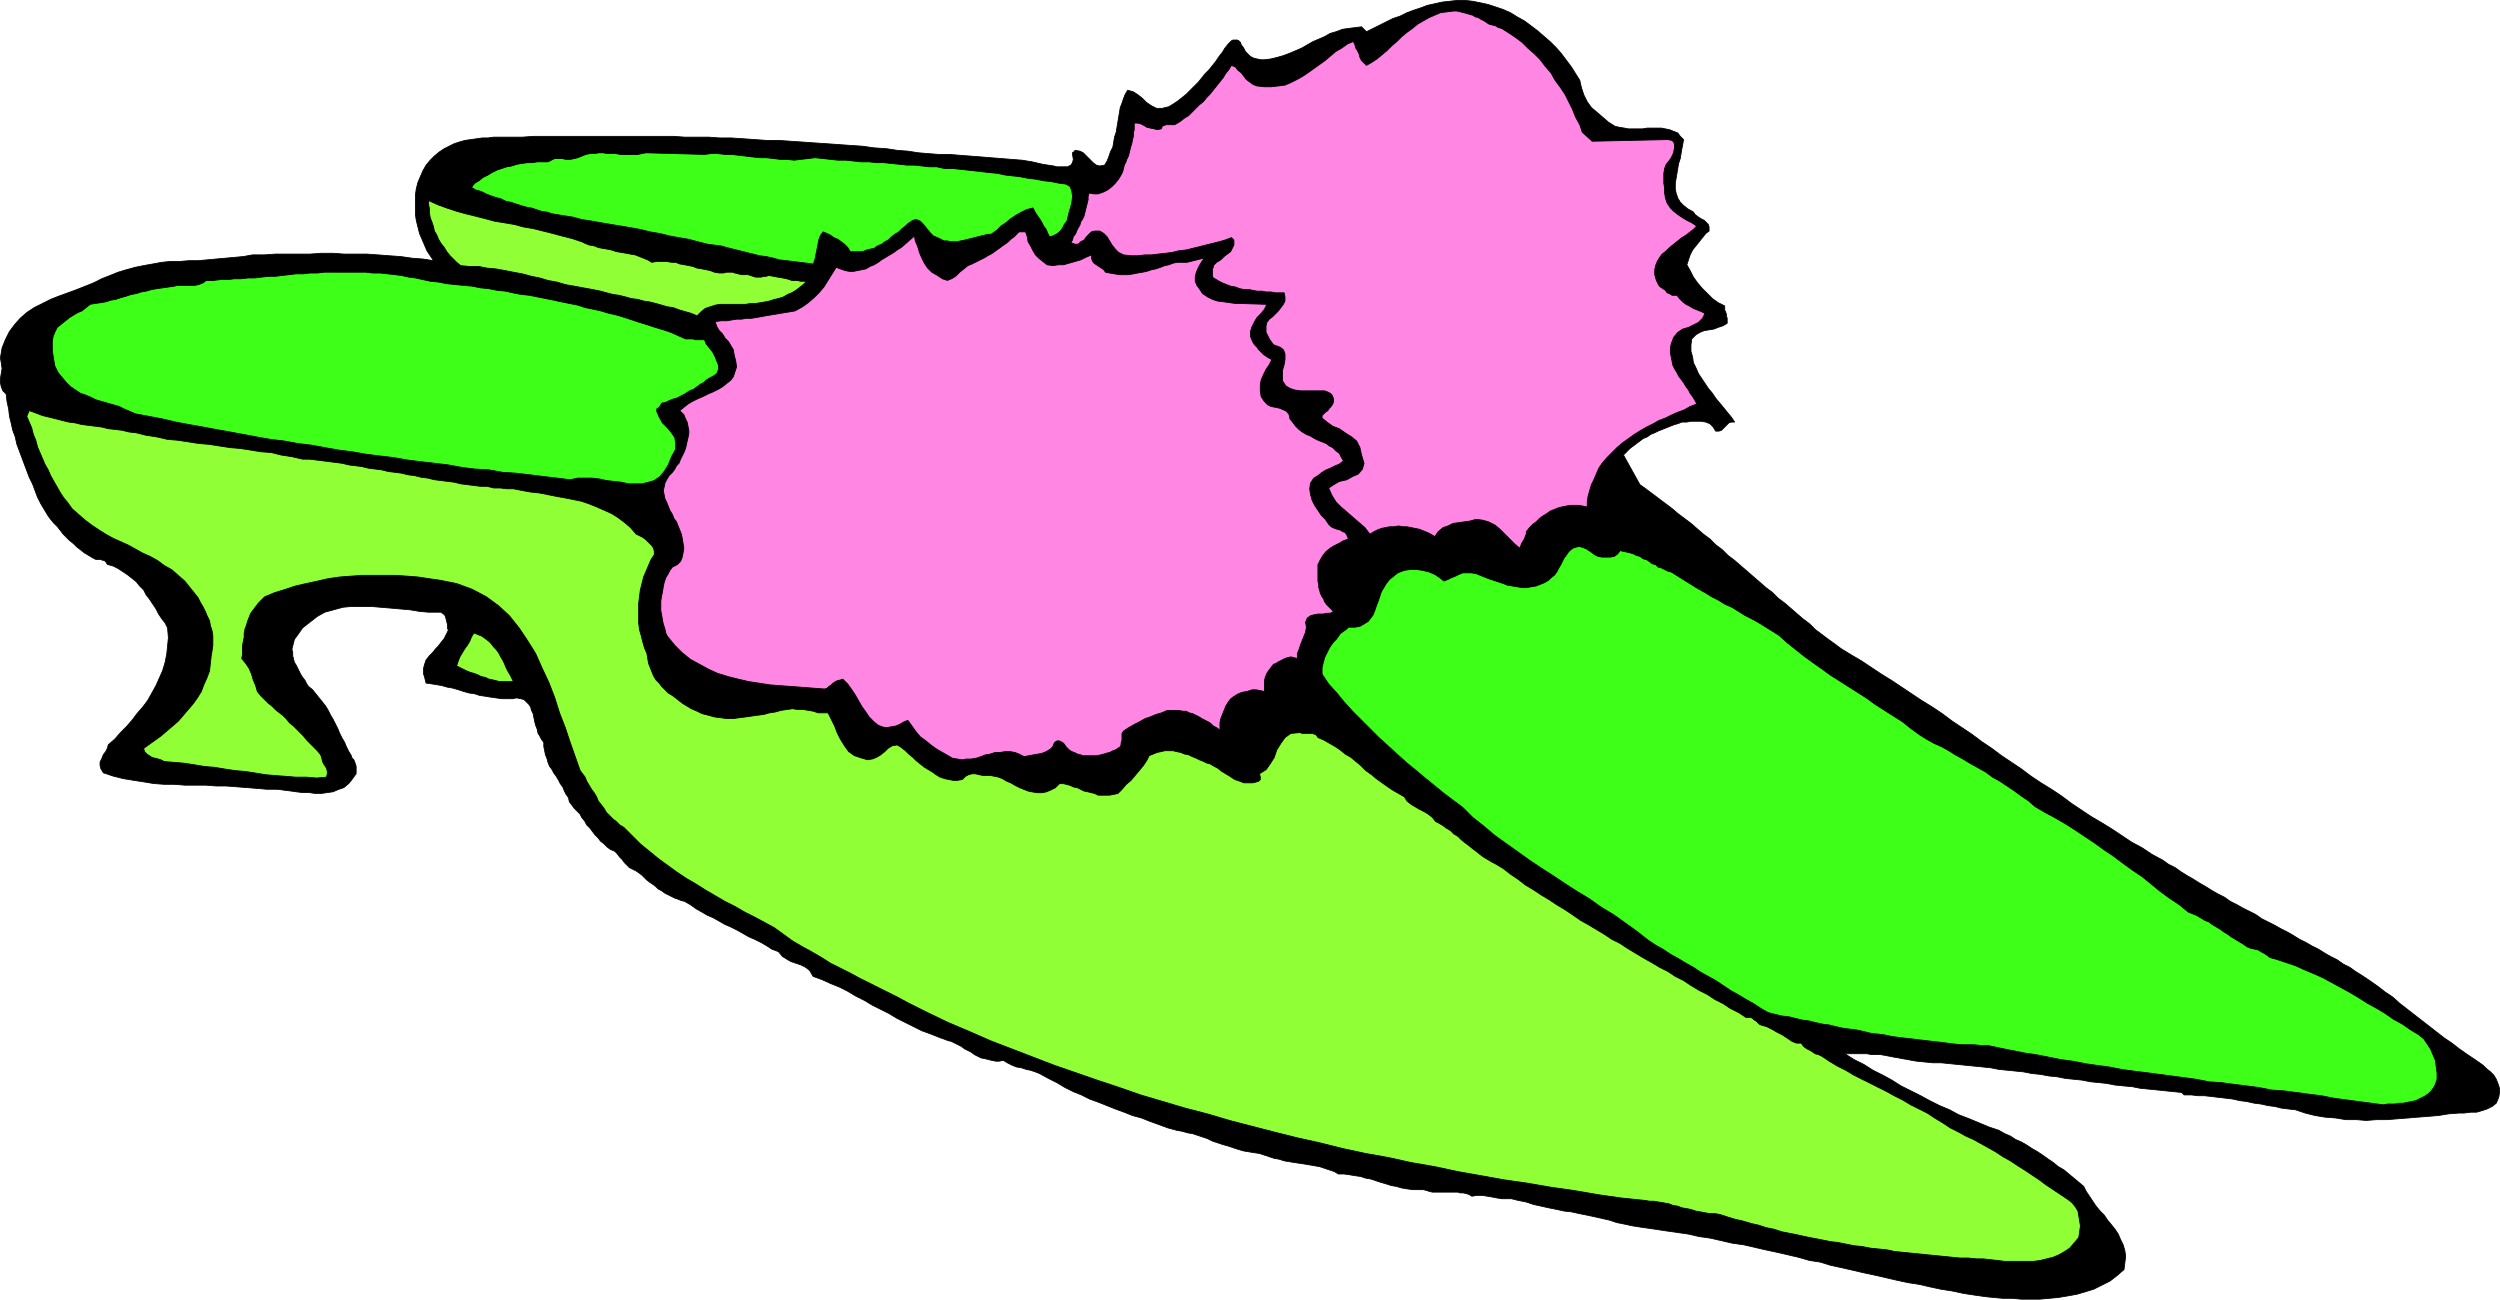 <?xml version="1.0" encoding="UTF-8" standalone="no"?>
<svg
   version="1.0"
   width="129.809mm"
   height="67.484mm"
   id="svg18"
   sodipodi:docname="Slippers - Pom Pom 1.wmf"
   xmlns:inkscape="http://www.inkscape.org/namespaces/inkscape"
   xmlns:sodipodi="http://sodipodi.sourceforge.net/DTD/sodipodi-0.dtd"
   xmlns="http://www.w3.org/2000/svg"
   xmlns:svg="http://www.w3.org/2000/svg">
  <sodipodi:namedview
     id="namedview18"
     pagecolor="#ffffff"
     bordercolor="#000000"
     borderopacity="0.25"
     inkscape:showpageshadow="2"
     inkscape:pageopacity="0.0"
     inkscape:pagecheckerboard="0"
     inkscape:deskcolor="#d1d1d1"
     inkscape:document-units="mm" />
  <defs
     id="defs1">
    <pattern
       id="WMFhbasepattern"
       patternUnits="userSpaceOnUse"
       width="6"
       height="6"
       x="0"
       y="0" />
  </defs>
  <path
     style="fill:#000000;fill-opacity:1;fill-rule:evenodd;stroke:none"
     d="m 310.029,15.759 0.323,1.455 0.485,1.455 0.646,1.293 0.808,1.131 1.131,0.97 1.131,0.97 1.131,0.97 1.293,0.808 0.808,0.162 0.97,0.162 0.808,0.162 h 0.97 0.808 0.97 l 0.97,-0.162 h 0.97 0.97 0.808 l 0.808,0.162 0.808,0.162 0.808,0.323 0.808,0.323 0.485,0.647 0.646,0.647 -0.162,0.97 -0.162,0.808 -0.162,0.97 -0.162,0.97 -0.323,0.97 -0.162,0.97 -0.162,0.97 -0.162,0.97 -0.162,0.97 v 1.131 l 0.162,0.808 0.323,0.97 0.485,0.808 0.646,0.647 0.808,0.647 1.131,0.647 0.323,0.485 0.646,0.485 0.485,0.323 0.646,0.323 0.485,0.485 0.323,0.323 0.162,0.485 v 0.808 l -0.646,0.485 -0.646,0.808 -0.646,0.808 -0.646,0.808 -0.646,0.808 -0.485,0.97 -0.323,0.97 -0.323,0.97 0.646,1.131 0.646,1.293 0.808,1.131 0.97,1.131 0.97,0.97 0.97,0.97 1.131,0.808 1.293,0.647 v 0.323 0.485 l 0.162,0.323 0.162,0.485 v 0.323 l 0.162,0.485 v 0.323 0.647 l -0.808,0.485 -0.97,0.323 -0.808,0.323 -0.97,0.162 -0.97,0.162 -0.808,0.323 -0.808,0.485 -0.808,0.808 -0.162,1.131 v 1.293 l 0.323,1.131 0.162,1.131 0.485,0.97 0.485,1.131 0.646,0.97 0.646,0.97 0.646,0.97 0.808,0.97 0.646,0.97 0.808,0.97 0.808,0.97 0.646,0.808 0.808,0.97 0.646,0.97 h -0.646 l -0.485,0.162 -0.323,0.323 -0.323,0.323 -0.485,0.485 -0.323,0.323 -0.485,0.162 h -0.646 l -0.485,-0.808 -0.646,-0.647 -0.808,-0.323 -0.97,-0.162 h -0.97 -0.97 l -0.808,0.162 h -0.97 l -0.808,0.323 -0.646,0.162 -0.808,0.323 -0.808,0.323 -0.808,0.323 -0.808,0.323 -0.646,0.323 -0.808,0.323 -0.646,0.485 -0.808,0.323 -0.646,0.485 -0.646,0.485 -0.646,0.485 -0.646,0.485 -0.646,0.647 -0.646,0.647 3.232,5.819 1.131,0.808 1.293,0.97 1.293,0.97 1.293,0.97 1.293,0.97 1.131,0.97 1.293,0.97 1.293,0.97 1.293,1.131 1.131,0.97 1.293,0.97 1.131,1.131 1.293,0.97 1.131,1.131 1.293,0.97 1.293,1.131 1.131,0.97 1.293,1.131 1.131,0.97 1.293,1.131 1.293,0.97 1.131,1.131 1.293,0.97 1.131,0.97 1.293,1.131 1.131,0.97 1.293,0.97 1.131,1.131 1.293,0.97 1.293,0.97 1.131,0.808 1.293,0.97 2.101,1.293 1.939,1.131 1.939,1.293 1.939,1.293 2.101,1.293 1.939,1.293 1.939,1.293 1.939,1.293 2.101,1.293 1.939,1.293 1.939,1.455 1.939,1.293 1.939,1.293 1.939,1.455 1.939,1.293 1.939,1.455 1.939,1.293 1.939,1.293 1.939,1.455 1.939,1.293 2.101,1.293 1.939,1.293 1.939,1.455 1.939,1.293 1.939,1.293 1.939,1.131 2.101,1.293 1.939,1.293 1.939,1.293 2.101,1.131 1.939,1.293 2.101,1.131 1.131,0.808 1.293,0.647 1.131,0.808 1.293,0.808 1.131,0.647 1.293,0.808 1.131,0.647 1.293,0.808 1.131,0.647 1.293,0.647 1.131,0.808 1.293,0.647 1.131,0.647 1.293,0.647 1.293,0.647 1.131,0.808 1.293,0.647 1.293,0.647 1.131,0.647 1.293,0.647 1.131,0.647 1.293,0.808 1.293,0.647 1.131,0.647 1.293,0.647 1.293,0.808 1.131,0.647 1.293,0.647 1.131,0.808 1.293,0.647 1.131,0.808 1.293,0.808 1.454,0.97 1.616,1.131 1.454,1.131 1.454,0.97 1.454,1.293 1.454,1.131 1.454,1.131 1.454,1.131 1.454,1.131 1.454,1.131 1.454,1.131 1.454,0.97 1.454,1.131 1.616,1.131 1.454,0.97 1.616,1.131 0.646,0.647 0.808,0.647 0.646,0.647 0.485,0.808 0.323,0.808 0.323,0.97 v 0.808 l -0.162,0.97 -0.485,1.131 -0.808,0.647 -0.97,0.485 -0.97,0.323 -1.131,0.323 h -1.131 l -1.293,0.162 h -0.97 l -2.101,0.162 -1.939,0.323 -1.939,0.162 -2.101,0.162 -1.939,0.162 -2.101,0.162 -1.939,0.162 h -2.101 l -2.101,0.162 -1.939,-0.162 h -2.101 l -1.939,-0.323 -2.101,-0.162 -1.939,-0.323 -1.939,-0.485 -1.939,-0.647 -1.454,-0.162 -1.293,-0.162 -1.293,-0.323 -1.293,-0.162 -1.454,-0.323 -1.293,-0.162 -1.454,-0.323 -1.293,-0.162 -1.454,-0.323 -1.293,-0.162 -1.454,-0.162 -1.293,-0.162 -1.454,-0.162 h -1.293 l -1.293,-0.162 h -1.454 l -0.485,-0.485 -1.616,-0.162 -1.616,-0.162 -1.616,-0.162 -1.616,-0.162 -1.616,-0.162 -1.616,-0.323 -1.778,-0.162 -1.616,-0.162 -1.616,-0.323 -1.616,-0.162 -1.616,-0.162 -1.616,-0.323 -1.616,-0.162 -1.616,-0.162 -1.616,-0.323 -1.616,-0.162 -1.778,-0.323 -1.616,-0.162 -1.616,-0.323 -1.616,-0.162 -1.616,-0.162 -1.616,-0.162 -1.616,-0.323 -1.616,-0.162 -1.616,-0.162 -1.616,-0.162 -1.616,-0.162 -1.616,-0.162 -1.616,-0.162 h -1.616 l -1.616,-0.162 -1.616,-0.162 -0.97,-0.162 -0.808,-0.162 -0.97,-0.162 -0.808,-0.162 -0.97,-0.162 -0.808,-0.162 -0.808,-0.162 -0.97,-0.162 h -0.808 -0.97 l -0.808,-0.162 h -0.808 -0.97 -0.808 -0.97 -0.808 l 1.778,1.131 1.939,0.97 1.778,1.131 1.939,0.97 1.778,0.97 1.778,1.131 1.939,0.97 1.939,0.97 1.778,0.97 1.939,0.97 1.939,0.808 1.778,0.97 2.101,0.808 1.939,0.808 1.939,0.808 1.939,0.647 1.131,0.647 1.131,0.485 0.97,0.647 1.131,0.485 1.131,0.647 0.97,0.647 1.131,0.647 0.97,0.647 1.131,0.808 0.97,0.647 0.97,0.808 1.131,0.647 0.97,0.808 0.97,0.808 0.97,0.808 0.97,0.808 0.485,0.97 0.646,0.97 0.646,0.97 0.646,0.97 0.808,0.97 0.808,0.808 0.646,0.97 0.808,0.97 0.646,0.808 0.646,0.97 0.485,1.131 0.485,0.97 0.323,1.131 0.162,1.131 -0.162,1.293 -0.162,1.293 -1.293,1.131 -1.454,1.131 -1.616,0.808 -1.616,0.808 -1.616,0.485 -1.616,0.485 -1.778,0.323 -1.939,0.323 -1.778,0.162 -1.778,0.162 h -1.778 -1.939 l -1.778,-0.162 h -1.778 l -1.778,-0.162 -1.616,-0.162 -2.262,-0.323 -2.101,-0.323 -2.262,-0.485 -2.101,-0.323 -2.262,-0.485 -2.101,-0.485 -2.101,-0.323 -2.262,-0.485 -2.101,-0.485 -2.101,-0.485 -2.262,-0.485 -2.101,-0.485 -2.101,-0.485 -2.262,-0.485 -2.101,-0.647 -2.101,-0.323 -2.262,-0.647 -2.101,-0.485 -2.101,-0.485 -2.262,-0.485 -2.101,-0.485 -2.101,-0.485 -2.262,-0.323 -2.101,-0.485 -2.101,-0.485 -2.262,-0.323 -2.101,-0.485 -2.262,-0.323 -2.262,-0.323 -2.101,-0.323 -2.262,-0.323 -2.101,-0.323 -1.454,-0.323 -1.616,-0.323 -1.454,-0.485 -1.454,-0.323 -1.454,-0.323 -1.454,-0.323 -1.616,-0.323 -1.454,-0.323 -1.454,-0.162 -1.454,-0.323 -1.616,-0.323 -1.454,-0.323 -1.454,-0.323 -1.454,-0.485 -1.616,-0.323 -1.293,-0.323 h -0.97 -0.97 l -0.97,-0.162 -0.808,-0.162 -0.97,-0.162 -0.97,-0.162 h -1.131 l -0.97,0.162 -0.485,-0.323 -0.485,-0.162 -0.646,-0.162 h -0.646 l -0.485,-0.162 h -0.646 -0.646 -0.646 -0.646 -0.646 -0.646 -0.485 -0.646 l -0.646,-0.162 -0.485,-0.162 -0.646,-0.162 h -1.131 -0.97 l -1.131,-0.162 -0.97,-0.162 -1.131,-0.323 -0.97,-0.162 -0.97,-0.323 -1.131,-0.323 -0.97,-0.323 -0.97,-0.323 -0.97,-0.162 -0.97,-0.323 -1.131,-0.162 -0.97,-0.162 -1.131,-0.162 h -1.131 l -0.808,-0.485 -0.97,-0.323 -0.97,-0.323 -0.97,-0.323 -0.97,-0.162 -0.97,-0.162 -0.97,-0.162 -0.97,-0.162 -1.131,-0.162 -0.97,-0.162 -0.97,-0.162 -0.97,-0.323 -0.97,-0.162 -0.97,-0.323 -0.97,-0.323 -0.97,-0.323 -1.131,-0.162 -0.97,-0.162 -0.97,-0.162 -1.131,-0.323 -0.97,-0.323 -0.97,-0.323 -1.131,-0.323 -0.97,-0.323 -0.97,-0.323 -0.97,-0.485 -0.97,-0.323 -0.97,-0.323 -0.97,-0.323 -0.97,-0.162 -1.131,-0.323 -0.97,-0.162 -1.778,-0.485 -1.778,-0.647 -1.778,-0.647 -1.616,-0.647 -1.778,-0.485 -1.616,-0.647 -1.778,-0.647 -1.616,-0.647 -1.616,-0.647 -1.778,-0.647 -1.616,-0.808 -1.616,-0.647 -1.616,-0.808 -1.616,-0.97 -1.616,-0.808 -1.778,-0.97 -0.808,-0.323 -0.97,-0.323 -0.808,-0.162 -0.97,-0.323 -0.97,-0.162 -0.808,-0.323 -0.97,-0.485 -0.808,-0.485 -0.808,0.162 h -0.646 l -0.808,-0.162 -0.646,-0.162 -0.646,-0.162 -0.808,-0.162 -0.646,-0.323 -0.646,-0.323 -0.646,-0.485 -0.646,-0.323 -0.646,-0.323 -0.646,-0.485 -0.646,-0.323 -0.646,-0.323 -0.646,-0.323 -0.646,-0.162 -1.778,-0.647 -1.616,-0.647 -1.778,-0.647 -1.616,-0.808 -1.616,-0.808 -1.616,-0.808 -1.616,-0.97 -1.616,-0.808 -1.616,-0.808 -1.616,-0.97 -1.616,-0.808 -1.616,-0.97 -1.616,-0.808 -1.616,-0.647 -1.778,-0.808 -1.778,-0.647 -0.646,-1.131 -0.808,-0.647 -0.97,-0.485 -0.97,-0.323 -0.97,-0.323 -0.808,-0.485 -0.808,-0.485 -0.808,-0.97 -1.293,-0.485 -0.97,-0.647 -1.131,-0.647 -1.293,-0.647 -1.131,-0.485 -1.131,-0.647 -1.131,-0.647 -1.293,-0.647 -1.131,-0.485 -1.131,-0.647 -1.131,-0.647 -1.131,-0.485 -1.131,-0.647 -1.131,-0.647 -1.131,-0.808 -1.131,-0.647 -0.646,-0.162 -0.808,-0.323 -0.485,-0.162 -0.646,-0.323 -0.646,-0.323 -0.646,-0.323 -0.646,-0.485 -0.646,-0.323 -0.485,-0.485 -0.646,-0.485 -0.485,-0.323 -0.646,-0.485 -0.485,-0.485 -0.485,-0.485 -0.646,-0.485 -0.485,-0.323 -0.646,-0.323 -0.646,-0.323 -0.485,-0.485 -0.485,-0.485 -0.485,-0.647 -0.485,-0.485 -0.485,-0.647 -0.485,-0.485 -0.808,-0.323 -0.646,-0.485 -0.646,-0.647 -0.646,-0.485 -0.485,-0.647 -0.646,-0.647 -0.485,-0.647 -0.485,-0.647 -0.646,-0.647 -0.323,-0.647 -0.646,-0.808 -0.323,-0.647 -0.646,-0.647 -0.485,-0.485 -0.485,-0.647 -0.485,-0.647 -0.162,-0.808 -0.485,-0.647 -0.323,-0.647 -0.323,-0.808 -0.485,-0.647 -0.323,-0.647 -0.485,-0.808 -0.485,-0.647 -0.323,-0.647 -0.485,-0.647 -0.323,-0.808 -0.162,-0.647 -0.323,-0.808 -0.162,-0.808 -0.162,-0.808 v -0.808 l -0.485,-0.647 -0.323,-0.647 -0.323,-0.485 -0.162,-0.808 -0.323,-0.808 -0.162,-0.647 -0.162,-0.808 -0.162,-0.808 -0.323,-0.647 -0.162,-0.647 -0.323,-0.485 -0.485,-0.485 -0.485,-0.485 -0.646,-0.162 -0.808,-0.162 -0.808,0.162 h -1.131 -0.97 l -1.131,-0.162 -1.131,-0.162 -0.97,-0.162 -1.131,-0.162 -0.97,-0.323 -1.131,-0.162 -1.131,-0.323 -0.97,-0.323 -1.131,-0.323 -0.97,-0.162 -1.131,-0.323 -0.97,-0.162 -0.97,-0.162 -1.131,-0.162 -0.162,-0.647 -0.162,-0.647 -0.162,-0.485 v -0.485 -0.647 l 0.162,-0.647 0.162,-0.485 0.162,-0.485 0.646,-0.808 0.646,-0.647 0.646,-0.808 0.485,-0.485 0.485,-0.647 0.646,-0.808 0.323,-0.647 0.485,-0.97 -0.162,-0.485 v -0.647 l -0.162,-0.647 -0.162,-0.647 -0.162,-0.485 -0.323,-0.323 -0.485,-0.323 h -0.808 -1.616 l -1.778,-0.162 -1.939,-0.323 -1.939,-0.162 -1.778,-0.162 -1.939,-0.162 -1.939,-0.162 H 70.862 69.084 l -1.778,0.162 -1.778,0.485 -1.778,0.485 -1.454,0.808 -1.454,1.131 -1.454,1.131 -1.131,1.616 -0.485,0.647 -0.162,0.647 -0.162,0.647 -0.162,0.647 0.162,0.647 v 0.647 l 0.162,0.647 0.162,0.647 0.323,0.485 0.323,0.647 0.323,0.647 0.323,0.647 0.323,0.485 0.485,0.647 0.323,0.647 0.323,0.485 0.808,0.647 0.646,0.808 0.646,0.808 0.646,0.808 0.646,0.808 0.485,0.808 0.485,0.97 0.485,0.808 0.485,0.97 0.485,0.97 0.323,0.808 0.485,0.97 0.485,0.808 0.323,0.808 0.485,0.97 0.485,0.808 0.162,0.485 0.323,0.323 0.162,0.323 0.162,0.485 0.162,0.485 v 0.485 0.485 0.485 l -0.808,1.131 -0.646,0.808 -0.97,0.808 -0.97,0.323 -1.131,0.485 -1.131,0.162 -1.131,0.162 H 61.812 l -1.131,-0.162 h -1.293 l -1.293,-0.162 -1.131,-0.162 -1.293,-0.162 -1.131,-0.162 H 53.409 52.439 l -1.939,-0.162 -1.939,-0.162 -2.101,-0.162 -2.101,-0.162 h -1.939 l -2.101,-0.162 h -2.101 -1.939 l -2.101,-0.162 h -1.939 l -2.101,-0.162 -1.939,-0.323 -2.101,-0.323 -1.939,-0.323 -1.939,-0.485 -1.939,-0.647 -0.485,-0.808 -0.162,-0.647 v -0.647 l 0.323,-0.647 0.323,-0.808 0.485,-0.647 0.323,-0.647 0.162,-0.647 1.293,-1.131 1.131,-1.293 1.131,-1.131 1.131,-1.293 0.97,-1.293 1.131,-1.293 0.97,-1.293 0.808,-1.455 0.808,-1.455 0.646,-1.455 0.646,-1.455 0.485,-1.616 0.323,-1.616 0.162,-1.616 0.162,-1.616 -0.162,-1.94 -0.485,-0.97 -0.646,-0.808 -0.646,-0.97 -0.485,-0.97 -0.646,-0.97 -0.646,-0.97 -0.646,-0.808 -0.485,-0.97 -0.808,-0.808 -0.646,-0.808 -0.808,-0.647 -0.808,-0.647 -0.97,-0.647 -0.97,-0.647 -0.97,-0.485 -1.131,-0.323 -0.323,-0.485 -0.323,-0.323 h -0.323 l -0.323,-0.162 h -0.485 -0.485 l -0.323,-0.162 -0.323,-0.162 -0.808,-0.485 -0.808,-0.485 -0.808,-0.647 -0.646,-0.485 -0.646,-0.647 -0.808,-0.647 -0.646,-0.647 -0.646,-0.647 -0.485,-0.647 -0.646,-0.808 -0.646,-0.647 L 9.938,101.909 9.454,101.263 8.969,100.455 8.484,99.646 7.999,98.838 7.353,97.545 6.868,96.252 6.383,94.959 5.737,93.666 5.252,92.373 4.767,91.08 4.282,89.787 3.798,88.494 3.313,87.201 2.99,85.746 2.505,84.453 2.182,82.998 1.858,81.705 1.697,80.25 1.374,78.796 1.212,77.341 0.566,76.695 0.242,75.886 0.081,75.078 V 74.27 L 0.242,73.3 0.404,72.33 0.242,71.199 0.081,70.229 0.404,68.29 1.05,66.673 1.858,65.057 2.828,63.764 3.959,62.471 5.252,61.339 l 1.454,-0.97 1.616,-0.808 1.616,-0.808 1.616,-0.647 1.778,-0.647 1.778,-0.647 1.616,-0.647 1.616,-0.647 1.616,-0.808 1.616,-0.647 1.616,-0.647 1.616,-0.485 1.778,-0.485 1.616,-0.323 1.778,-0.323 1.778,-0.323 1.616,-0.162 h 1.778 l 1.939,-0.162 h 1.778 l 1.778,-0.162 1.778,-0.162 1.778,-0.162 1.778,-0.162 1.778,-0.162 1.778,-0.323 h 2.262 l 2.262,-0.162 h 2.262 2.262 2.262 l 2.262,-0.162 h 2.262 l 2.101,0.162 h 2.262 2.262 l 2.262,0.162 2.101,0.162 2.262,0.162 2.262,0.323 2.101,0.162 2.101,0.323 -0.646,-0.97 -0.646,-0.97 -0.485,-1.131 -0.485,-1.131 -0.485,-1.131 -0.323,-1.293 -0.323,-1.293 -0.162,-1.131 v -1.293 -1.293 -1.293 l 0.162,-1.131 0.323,-1.293 0.485,-1.131 0.485,-1.131 0.646,-1.131 0.808,-0.97 0.808,-0.808 0.97,-0.808 0.97,-0.647 0.97,-0.485 0.97,-0.485 0.97,-0.323 1.131,-0.323 1.131,-0.162 1.131,-0.162 1.131,-0.162 h 1.131 l 1.131,-0.162 h 1.131 1.131 1.131 2.262 l 2.262,-0.162 h 2.262 2.262 2.262 2.262 2.101 2.424 2.262 2.262 2.262 2.262 2.262 2.424 l 2.262,0.162 h 2.262 2.424 l 2.262,0.162 h 2.262 l 2.424,0.162 2.262,0.162 2.262,0.162 h 2.424 l 2.262,0.162 2.424,0.162 2.262,0.162 2.424,0.162 2.262,0.162 2.262,0.162 2.424,0.162 2.262,0.323 2.424,0.162 2.101,0.323 2.101,0.162 2.101,0.323 1.939,0.162 2.101,0.162 h 2.101 l 1.939,0.162 2.101,0.162 2.101,0.162 1.939,0.162 2.101,0.162 1.939,0.162 2.101,0.162 1.939,0.323 2.101,0.485 2.101,0.323 0.646,0.162 h 0.646 0.808 0.646 l 0.646,-0.323 0.323,-0.485 0.162,-0.647 -0.162,-0.97 v -0.323 l 0.162,-0.162 h 0.162 l 0.162,-0.323 0.97,0.162 0.646,0.323 0.646,0.647 0.646,0.647 0.646,0.647 0.646,0.485 0.646,0.162 0.97,-0.162 0.485,-0.808 0.323,-0.808 0.323,-0.97 0.485,-0.97 0.162,-0.97 0.162,-0.97 0.323,-0.97 0.162,-0.97 0.162,-0.97 0.162,-0.97 0.162,-0.97 0.162,-0.97 0.323,-0.808 0.323,-0.97 0.323,-0.808 0.485,-0.808 1.131,0.323 0.97,0.647 0.808,0.647 0.808,0.808 0.97,0.647 0.97,0.485 h 1.131 l 1.293,-0.323 0.808,-0.485 0.97,-0.647 0.808,-0.647 0.808,-0.647 0.808,-0.808 0.808,-0.808 0.808,-0.808 0.646,-0.808 0.646,-0.808 0.808,-0.808 0.646,-0.808 0.646,-0.808 0.646,-0.97 0.646,-0.808 0.485,-0.808 0.646,-0.808 0.323,-0.323 0.323,-0.323 0.323,-0.162 h 0.485 0.323 l 0.323,0.162 0.323,0.323 0.162,0.485 0.485,0.647 0.323,0.647 0.485,0.485 0.485,0.485 0.646,0.323 0.646,0.162 0.808,0.162 h 0.646 l 1.293,-0.162 1.293,-0.323 1.131,-0.323 1.293,-0.485 1.131,-0.485 1.131,-0.485 1.131,-0.647 1.131,-0.647 1.131,-0.485 1.131,-0.485 1.131,-0.647 1.131,-0.323 1.293,-0.485 1.131,-0.162 1.293,-0.162 1.293,-0.162 0.97,0.97 1.293,-0.647 1.293,-0.647 1.293,-0.647 1.293,-0.647 1.454,-0.485 1.293,-0.647 1.293,-0.485 1.454,-0.485 1.293,-0.485 1.454,-0.323 1.454,-0.323 1.454,-0.162 1.454,-0.162 h 1.616 l 1.454,0.162 1.616,0.323 1.454,0.323 1.454,0.485 1.454,0.485 1.454,0.647 1.293,0.808 1.454,0.808 1.293,0.97 1.293,0.97 1.293,1.131 1.131,0.97 1.293,1.293 0.97,1.131 0.97,1.293 0.97,1.293 0.808,1.293 z"
     id="path1" />
  <path
     style="fill:none;stroke:#000000;stroke-width:0.162px;stroke-linecap:round;stroke-linejoin:round;stroke-miterlimit:4;stroke-dasharray:none;stroke-opacity:1"
     d="m 310.029,15.759 v 0 l 0.323,1.455 0.485,1.455 0.646,1.293 0.808,1.131 1.131,0.97 1.131,0.97 1.131,0.97 1.293,0.808 v 0 l 0.808,0.162 0.97,0.162 0.808,0.162 h 0.97 0.808 0.97 l 0.97,-0.162 h 0.97 0.97 0.808 l 0.808,0.162 0.808,0.162 0.808,0.323 0.808,0.323 0.485,0.647 0.646,0.647 v 0 l -0.162,0.97 -0.162,0.808 -0.162,0.97 -0.162,0.97 -0.323,0.97 -0.162,0.97 -0.162,0.97 -0.162,0.97 -0.162,0.97 v 1.131 l 0.162,0.808 0.323,0.97 0.485,0.808 0.646,0.647 0.808,0.647 1.131,0.647 v 0 l 0.323,0.485 0.646,0.485 0.485,0.323 0.646,0.323 0.485,0.485 0.323,0.323 0.162,0.485 v 0.808 0 l -0.646,0.485 -0.646,0.808 -0.646,0.808 -0.646,0.808 -0.646,0.808 -0.485,0.97 -0.323,0.97 -0.323,0.97 v 0 l 0.646,1.131 0.646,1.293 0.808,1.131 0.97,1.131 0.97,0.97 0.97,0.97 1.131,0.808 1.293,0.647 v 0 0.323 0.485 l 0.162,0.323 0.162,0.485 v 0.323 l 0.162,0.485 v 0.323 0.647 0 l -0.808,0.485 -0.97,0.323 -0.808,0.323 -0.97,0.162 -0.97,0.162 -0.808,0.323 -0.808,0.485 -0.808,0.808 v 0 l -0.162,1.131 v 1.293 l 0.323,1.131 0.162,1.131 0.485,0.97 0.485,1.131 0.646,0.97 0.646,0.97 0.646,0.97 0.808,0.97 0.646,0.97 0.808,0.97 0.808,0.97 0.646,0.808 0.808,0.97 0.646,0.97 v 0 h -0.646 l -0.485,0.162 -0.323,0.323 -0.323,0.323 -0.485,0.485 -0.323,0.323 -0.485,0.162 h -0.646 v 0 l -0.485,-0.808 -0.646,-0.647 -0.808,-0.323 -0.97,-0.162 h -0.97 -0.97 l -0.808,0.162 h -0.97 v 0 l -0.808,0.323 -0.646,0.162 -0.808,0.323 -0.808,0.323 -0.808,0.323 -0.808,0.323 -0.646,0.323 -0.808,0.323 -0.646,0.485 -0.808,0.323 -0.646,0.485 -0.646,0.485 -0.646,0.485 -0.646,0.485 -0.646,0.647 -0.646,0.647 3.232,5.819 v 0 l 1.131,0.808 1.293,0.97 1.293,0.97 1.293,0.97 1.293,0.97 1.131,0.97 1.293,0.97 1.293,0.97 1.293,1.131 1.131,0.97 1.293,0.97 1.131,1.131 1.293,0.97 1.131,1.131 1.293,0.97 1.293,1.131 1.131,0.97 1.293,1.131 1.131,0.97 1.293,1.131 1.293,0.97 1.131,1.131 1.293,0.97 1.131,0.97 1.293,1.131 1.131,0.97 1.293,0.97 1.131,1.131 1.293,0.97 1.293,0.97 1.131,0.808 1.293,0.97 v 0 l 2.101,1.293 1.939,1.131 1.939,1.293 1.939,1.293 2.101,1.293 1.939,1.293 1.939,1.293 1.939,1.293 2.101,1.293 1.939,1.293 1.939,1.455 1.939,1.293 1.939,1.293 1.939,1.455 1.939,1.293 1.939,1.455 1.939,1.293 1.939,1.293 1.939,1.455 1.939,1.293 2.101,1.293 1.939,1.293 1.939,1.455 1.939,1.293 1.939,1.293 1.939,1.131 2.101,1.293 1.939,1.293 1.939,1.293 2.101,1.131 1.939,1.293 2.101,1.131 v 0 l 1.131,0.808 1.293,0.647 1.131,0.808 1.293,0.808 1.131,0.647 1.293,0.808 1.131,0.647 1.293,0.808 1.131,0.647 1.293,0.647 1.131,0.808 1.293,0.647 1.131,0.647 1.293,0.647 1.293,0.647 1.131,0.808 1.293,0.647 1.293,0.647 1.131,0.647 1.293,0.647 1.131,0.647 1.293,0.808 1.293,0.647 1.131,0.647 1.293,0.647 1.293,0.808 1.131,0.647 1.293,0.647 1.131,0.808 1.293,0.647 1.131,0.808 1.293,0.808 v 0 l 1.454,0.97 1.616,1.131 1.454,1.131 1.454,0.97 1.454,1.293 1.454,1.131 1.454,1.131 1.454,1.131 1.454,1.131 1.454,1.131 1.454,1.131 1.454,0.97 1.454,1.131 1.616,1.131 1.454,0.97 1.616,1.131 v 0 l 0.646,0.647 0.808,0.647 0.646,0.647 0.485,0.808 0.323,0.808 0.323,0.97 v 0.808 l -0.162,0.97 v 0 l -0.485,1.131 -0.808,0.647 -0.97,0.485 -0.97,0.323 -1.131,0.323 h -1.131 l -1.293,0.162 h -0.97 v 0 l -2.101,0.162 -1.939,0.323 -1.939,0.162 -2.101,0.162 -1.939,0.162 -2.101,0.162 -1.939,0.162 h -2.101 l -2.101,0.162 -1.939,-0.162 h -2.101 l -1.939,-0.323 -2.101,-0.162 -1.939,-0.323 -1.939,-0.485 -1.939,-0.647 v 0 l -1.454,-0.162 -1.293,-0.162 -1.293,-0.323 -1.293,-0.162 -1.454,-0.323 -1.293,-0.162 -1.454,-0.323 -1.293,-0.162 -1.454,-0.323 -1.293,-0.162 -1.454,-0.162 -1.293,-0.162 -1.454,-0.162 h -1.293 l -1.293,-0.162 h -1.454 l -0.485,-0.485 v 0 l -1.616,-0.162 -1.616,-0.162 -1.616,-0.162 -1.616,-0.162 -1.616,-0.162 -1.616,-0.323 -1.778,-0.162 -1.616,-0.162 -1.616,-0.323 -1.616,-0.162 -1.616,-0.162 -1.616,-0.323 -1.616,-0.162 -1.616,-0.162 -1.616,-0.323 -1.616,-0.162 -1.778,-0.323 -1.616,-0.162 -1.616,-0.323 -1.616,-0.162 -1.616,-0.162 -1.616,-0.162 -1.616,-0.323 -1.616,-0.162 -1.616,-0.162 -1.616,-0.162 -1.616,-0.162 -1.616,-0.162 -1.616,-0.162 h -1.616 l -1.616,-0.162 -1.616,-0.162 v 0 l -0.97,-0.162 -0.808,-0.162 -0.97,-0.162 -0.808,-0.162 -0.97,-0.162 -0.808,-0.162 -0.808,-0.162 -0.97,-0.162 h -0.808 -0.97 l -0.808,-0.162 h -0.808 -0.97 -0.808 -0.97 -0.808 v 0 l 1.778,1.131 1.939,0.97 1.778,1.131 1.939,0.97 1.778,0.97 1.778,1.131 1.939,0.97 1.939,0.97 1.778,0.97 1.939,0.97 1.939,0.808 1.778,0.97 2.101,0.808 1.939,0.808 1.939,0.808 1.939,0.647 v 0 l 1.131,0.647 1.131,0.485 0.97,0.647 1.131,0.485 1.131,0.647 0.97,0.647 1.131,0.647 0.97,0.647 1.131,0.808 0.97,0.647 0.97,0.808 1.131,0.647 0.97,0.808 0.97,0.808 0.97,0.808 0.97,0.808 v 0 l 0.485,0.97 0.646,0.97 0.646,0.97 0.646,0.97 0.808,0.97 0.808,0.808 0.646,0.97 0.808,0.97 0.646,0.808 0.646,0.97 0.485,1.131 0.485,0.97 0.323,1.131 0.162,1.131 -0.162,1.293 -0.162,1.293 v 0 l -1.293,1.131 -1.454,1.131 -1.616,0.808 -1.616,0.808 -1.616,0.485 -1.616,0.485 -1.778,0.323 -1.939,0.323 -1.778,0.162 -1.778,0.162 h -1.778 -1.939 l -1.778,-0.162 h -1.778 l -1.778,-0.162 -1.616,-0.162 v 0 l -2.262,-0.323 -2.101,-0.323 -2.262,-0.485 -2.101,-0.323 -2.262,-0.485 -2.101,-0.485 -2.101,-0.323 -2.262,-0.485 -2.101,-0.485 -2.101,-0.485 -2.262,-0.485 -2.101,-0.485 -2.101,-0.485 -2.262,-0.485 -2.101,-0.647 -2.101,-0.323 -2.262,-0.647 -2.101,-0.485 -2.101,-0.485 -2.262,-0.485 -2.101,-0.485 -2.101,-0.485 -2.262,-0.323 -2.101,-0.485 -2.101,-0.485 -2.262,-0.323 -2.101,-0.485 -2.262,-0.323 -2.262,-0.323 -2.101,-0.323 -2.262,-0.323 -2.101,-0.323 v 0 l -1.454,-0.323 -1.616,-0.323 -1.454,-0.485 -1.454,-0.323 -1.454,-0.323 -1.454,-0.323 -1.616,-0.323 -1.454,-0.323 -1.454,-0.162 -1.454,-0.323 -1.616,-0.323 -1.454,-0.323 -1.454,-0.323 -1.454,-0.485 -1.616,-0.323 -1.293,-0.323 v 0 h -0.97 -0.97 l -0.97,-0.162 -0.808,-0.162 -0.97,-0.162 -0.97,-0.162 h -1.131 l -0.97,0.162 v 0 l -0.485,-0.323 -0.485,-0.162 -0.646,-0.162 h -0.646 l -0.485,-0.162 h -0.646 -0.646 -0.646 -0.646 -0.646 -0.646 -0.485 -0.646 l -0.646,-0.162 -0.485,-0.162 -0.646,-0.162 v 0 h -1.131 -0.97 l -1.131,-0.162 -0.97,-0.162 -1.131,-0.323 -0.97,-0.162 -0.97,-0.323 -1.131,-0.323 -0.97,-0.323 -0.97,-0.323 -0.97,-0.162 -0.97,-0.323 -1.131,-0.162 -0.97,-0.162 -1.131,-0.162 h -1.131 v 0 l -0.808,-0.485 -0.97,-0.323 -0.97,-0.323 -0.97,-0.323 -0.97,-0.162 -0.97,-0.162 -0.97,-0.162 -0.97,-0.162 -1.131,-0.162 -0.97,-0.162 -0.97,-0.162 -0.97,-0.323 -0.97,-0.162 -0.97,-0.323 -0.97,-0.323 -0.97,-0.323 v 0 l -1.131,-0.162 -0.97,-0.162 -0.97,-0.162 -1.131,-0.323 -0.97,-0.323 -0.97,-0.323 -1.131,-0.323 -0.97,-0.323 -0.97,-0.323 -0.97,-0.485 -0.97,-0.323 -0.97,-0.323 -0.97,-0.323 -0.97,-0.162 -1.131,-0.323 -0.97,-0.162 v 0 l -1.778,-0.485 -1.778,-0.647 -1.778,-0.647 -1.616,-0.647 -1.778,-0.485 -1.616,-0.647 -1.778,-0.647 -1.616,-0.647 -1.616,-0.647 -1.778,-0.647 -1.616,-0.808 -1.616,-0.647 -1.616,-0.808 -1.616,-0.97 -1.616,-0.808 -1.778,-0.97 v 0 l -0.808,-0.323 -0.97,-0.323 -0.808,-0.162 -0.97,-0.323 -0.97,-0.162 -0.808,-0.323 -0.97,-0.485 -0.808,-0.485 v 0 l -0.808,0.162 h -0.646 l -0.808,-0.162 -0.646,-0.162 -0.646,-0.162 -0.808,-0.162 -0.646,-0.323 -0.646,-0.323 -0.646,-0.485 -0.646,-0.323 -0.646,-0.323 -0.646,-0.485 -0.646,-0.323 -0.646,-0.323 -0.646,-0.323 -0.646,-0.162 v 0 l -1.778,-0.647 -1.616,-0.647 -1.778,-0.647 -1.616,-0.808 -1.616,-0.808 -1.616,-0.808 -1.616,-0.97 -1.616,-0.808 -1.616,-0.808 -1.616,-0.97 -1.616,-0.808 -1.616,-0.97 -1.616,-0.808 -1.616,-0.647 -1.778,-0.808 -1.778,-0.647 v 0 l -0.646,-1.131 -0.808,-0.647 -0.97,-0.485 -0.97,-0.323 -0.97,-0.323 -0.808,-0.485 -0.808,-0.485 -0.808,-0.97 v 0 l -1.293,-0.485 -0.97,-0.647 -1.131,-0.647 -1.293,-0.647 -1.131,-0.485 -1.131,-0.647 -1.131,-0.647 -1.293,-0.647 -1.131,-0.485 -1.131,-0.647 -1.131,-0.647 -1.131,-0.485 -1.131,-0.647 -1.131,-0.647 -1.131,-0.808 -1.131,-0.647 v 0 l -0.646,-0.162 -0.808,-0.323 -0.485,-0.162 -0.646,-0.323 -0.646,-0.323 -0.646,-0.323 -0.646,-0.485 -0.646,-0.323 -0.485,-0.485 -0.646,-0.485 -0.485,-0.323 -0.646,-0.485 -0.485,-0.485 -0.485,-0.485 -0.646,-0.485 -0.485,-0.323 v 0 l -0.646,-0.323 -0.646,-0.323 -0.485,-0.485 -0.485,-0.485 -0.485,-0.647 -0.485,-0.485 -0.485,-0.647 -0.485,-0.485 v 0 l -0.808,-0.323 -0.646,-0.485 -0.646,-0.647 -0.646,-0.485 -0.485,-0.647 -0.646,-0.647 -0.485,-0.647 -0.485,-0.647 -0.646,-0.647 -0.323,-0.647 -0.646,-0.808 -0.323,-0.647 -0.646,-0.647 -0.485,-0.485 -0.485,-0.647 -0.485,-0.647 v 0 l -0.162,-0.808 -0.485,-0.647 -0.323,-0.647 -0.323,-0.808 -0.485,-0.647 -0.323,-0.647 -0.485,-0.808 -0.485,-0.647 -0.323,-0.647 -0.485,-0.647 -0.323,-0.808 -0.162,-0.647 -0.323,-0.808 -0.162,-0.808 -0.162,-0.808 v -0.808 0 l -0.485,-0.647 -0.323,-0.647 -0.323,-0.485 -0.162,-0.808 -0.323,-0.808 -0.162,-0.647 -0.162,-0.808 -0.162,-0.808 -0.323,-0.647 -0.162,-0.647 -0.323,-0.485 -0.485,-0.485 -0.485,-0.485 -0.646,-0.162 -0.808,-0.162 -0.808,0.162 v 0 h -1.131 -0.97 l -1.131,-0.162 -1.131,-0.162 -0.97,-0.162 -1.131,-0.162 -0.97,-0.323 -1.131,-0.162 -1.131,-0.323 -0.97,-0.323 -1.131,-0.323 -0.97,-0.162 -1.131,-0.323 -0.97,-0.162 -0.97,-0.162 -1.131,-0.162 v 0 l -0.162,-0.647 -0.162,-0.647 -0.162,-0.485 v -0.485 -0.647 l 0.162,-0.647 0.162,-0.485 0.162,-0.485 v 0 l 0.646,-0.808 0.646,-0.647 0.646,-0.808 0.485,-0.485 0.485,-0.647 0.646,-0.808 0.323,-0.647 0.485,-0.97 v 0 l -0.162,-0.485 v -0.647 l -0.162,-0.647 -0.162,-0.647 -0.162,-0.485 -0.323,-0.323 -0.485,-0.323 h -0.808 v 0 h -1.616 l -1.778,-0.162 -1.939,-0.323 -1.939,-0.162 -1.778,-0.162 -1.939,-0.162 -1.939,-0.162 H 70.862 69.084 l -1.778,0.162 -1.778,0.485 -1.778,0.485 -1.454,0.808 -1.454,1.131 -1.454,1.131 -1.131,1.616 v 0 l -0.485,0.647 -0.162,0.647 -0.162,0.647 -0.162,0.647 0.162,0.647 v 0.647 l 0.162,0.647 0.162,0.647 0.323,0.485 0.323,0.647 0.323,0.647 0.323,0.647 0.323,0.485 0.485,0.647 0.323,0.647 0.323,0.485 v 0 l 0.808,0.647 0.646,0.808 0.646,0.808 0.646,0.808 0.646,0.808 0.485,0.808 0.485,0.97 0.485,0.808 0.485,0.97 0.485,0.97 0.323,0.808 0.485,0.97 0.485,0.808 0.323,0.808 0.485,0.97 0.485,0.808 v 0 l 0.162,0.485 0.323,0.323 0.162,0.323 0.162,0.485 0.162,0.485 v 0.485 0.485 0.485 0 l -0.808,1.131 -0.646,0.808 -0.97,0.808 -0.97,0.323 -1.131,0.485 -1.131,0.162 -1.131,0.162 H 61.812 l -1.131,-0.162 h -1.293 l -1.293,-0.162 -1.131,-0.162 -1.293,-0.162 -1.131,-0.162 H 53.409 52.439 v 0 l -1.939,-0.162 -1.939,-0.162 -2.101,-0.162 -2.101,-0.162 h -1.939 l -2.101,-0.162 h -2.101 -1.939 l -2.101,-0.162 h -1.939 l -2.101,-0.162 -1.939,-0.323 -2.101,-0.323 -1.939,-0.323 -1.939,-0.485 -1.939,-0.647 v 0 l -0.485,-0.808 -0.162,-0.647 v -0.647 l 0.323,-0.647 0.323,-0.808 0.485,-0.647 0.323,-0.647 0.162,-0.647 v 0 l 1.293,-1.131 1.131,-1.293 1.131,-1.131 1.131,-1.293 0.97,-1.293 1.131,-1.293 0.97,-1.293 0.808,-1.455 0.808,-1.455 0.646,-1.455 0.646,-1.455 0.485,-1.616 0.323,-1.616 0.162,-1.616 0.162,-1.616 -0.162,-1.94 v 0 l -0.485,-0.97 -0.646,-0.808 -0.646,-0.97 -0.485,-0.97 -0.646,-0.97 -0.646,-0.97 -0.646,-0.808 -0.485,-0.97 -0.808,-0.808 -0.646,-0.808 -0.808,-0.647 -0.808,-0.647 -0.97,-0.647 -0.97,-0.647 -0.97,-0.485 -1.131,-0.323 v 0 l -0.323,-0.485 -0.323,-0.323 h -0.323 l -0.323,-0.162 h -0.485 -0.485 l -0.323,-0.162 -0.323,-0.162 v 0 l -0.808,-0.485 -0.808,-0.485 -0.808,-0.647 -0.646,-0.485 -0.646,-0.647 -0.808,-0.647 -0.646,-0.647 -0.646,-0.647 -0.485,-0.647 -0.646,-0.808 -0.646,-0.647 L 9.938,101.909 9.454,101.263 8.969,100.455 8.484,99.646 7.999,98.838 v 0 L 7.353,97.545 6.868,96.252 6.383,94.959 5.737,93.666 5.252,92.373 4.767,91.08 4.282,89.787 3.798,88.494 3.313,87.201 2.99,85.746 2.505,84.453 2.182,82.998 1.858,81.705 1.697,80.25 1.374,78.796 1.212,77.341 v 0 L 0.566,76.695 0.242,75.886 0.081,75.078 V 74.27 L 0.242,73.3 0.404,72.33 0.242,71.199 0.081,70.229 v 0 l 0.323,-1.94 0.646,-1.616 0.808,-1.616 0.97,-1.293 1.131,-1.293 1.293,-1.131 1.454,-0.97 1.616,-0.808 1.616,-0.808 1.616,-0.647 1.778,-0.647 1.778,-0.647 1.616,-0.647 1.616,-0.647 1.616,-0.808 1.616,-0.647 v 0 l 1.616,-0.647 1.616,-0.485 1.778,-0.485 1.616,-0.323 1.778,-0.323 1.778,-0.323 1.616,-0.162 h 1.778 l 1.939,-0.162 h 1.778 l 1.778,-0.162 1.778,-0.162 1.778,-0.162 1.778,-0.162 1.778,-0.162 1.778,-0.323 v 0 h 2.262 l 2.262,-0.162 h 2.262 2.262 2.262 l 2.262,-0.162 h 2.262 l 2.101,0.162 h 2.262 2.262 l 2.262,0.162 2.101,0.162 2.262,0.162 2.262,0.323 2.101,0.162 2.101,0.323 v 0 l -0.646,-0.97 -0.646,-0.97 -0.485,-1.131 -0.485,-1.131 -0.485,-1.131 -0.323,-1.293 -0.323,-1.293 -0.162,-1.131 v -1.293 -1.293 -1.293 l 0.162,-1.131 0.323,-1.293 0.485,-1.131 0.485,-1.131 0.646,-1.131 v 0 l 0.808,-0.97 0.808,-0.808 0.97,-0.808 0.97,-0.647 0.97,-0.485 0.97,-0.485 0.97,-0.323 1.131,-0.323 1.131,-0.162 1.131,-0.162 1.131,-0.162 h 1.131 l 1.131,-0.162 h 1.131 1.131 1.131 v 0 h 2.262 l 2.262,-0.162 h 2.262 2.262 2.262 2.262 2.101 2.424 2.262 2.262 2.262 2.262 2.262 2.424 l 2.262,0.162 h 2.262 2.424 l 2.262,0.162 h 2.262 l 2.424,0.162 2.262,0.162 2.262,0.162 h 2.424 l 2.262,0.162 2.424,0.162 2.262,0.162 2.424,0.162 2.262,0.162 2.262,0.162 2.424,0.162 2.262,0.323 2.424,0.162 v 0 l 2.101,0.323 2.101,0.162 2.101,0.323 1.939,0.162 2.101,0.162 h 2.101 l 1.939,0.162 2.101,0.162 2.101,0.162 1.939,0.162 2.101,0.162 1.939,0.162 2.101,0.162 1.939,0.323 2.101,0.485 2.101,0.323 v 0 l 0.646,0.162 h 0.646 0.808 0.646 l 0.646,-0.323 0.323,-0.485 0.162,-0.647 -0.162,-0.97 v 0 -0.323 l 0.162,-0.162 h 0.162 l 0.162,-0.323 v 0 l 0.97,0.162 0.646,0.323 0.646,0.647 0.646,0.647 0.646,0.647 0.646,0.485 0.646,0.162 0.97,-0.162 v 0 l 0.485,-0.808 0.323,-0.808 0.323,-0.97 0.485,-0.97 0.162,-0.97 0.162,-0.97 0.323,-0.97 0.162,-0.97 0.162,-0.97 0.162,-0.97 0.162,-0.97 0.162,-0.97 0.323,-0.808 0.323,-0.97 0.323,-0.808 0.485,-0.808 v 0 l 1.131,0.323 0.97,0.647 0.808,0.647 0.808,0.808 0.97,0.647 0.97,0.485 h 1.131 l 1.293,-0.323 v 0 l 0.808,-0.485 0.97,-0.647 0.808,-0.647 0.808,-0.647 0.808,-0.808 0.808,-0.808 0.808,-0.808 0.646,-0.808 0.646,-0.808 0.808,-0.808 0.646,-0.808 0.646,-0.808 0.646,-0.97 0.646,-0.808 0.485,-0.808 0.646,-0.808 v 0 l 0.323,-0.323 0.323,-0.323 0.323,-0.162 h 0.485 0.323 l 0.323,0.162 0.323,0.323 0.162,0.485 v 0 l 0.485,0.647 0.323,0.647 0.485,0.485 0.485,0.485 0.646,0.323 0.646,0.162 0.808,0.162 h 0.646 v 0 l 1.293,-0.162 1.293,-0.323 1.131,-0.323 1.293,-0.485 1.131,-0.485 1.131,-0.485 1.131,-0.647 1.131,-0.647 1.131,-0.485 1.131,-0.485 1.131,-0.647 1.131,-0.323 1.293,-0.485 1.131,-0.162 1.293,-0.162 1.293,-0.162 0.97,0.97 v 0 l 1.293,-0.647 1.293,-0.647 1.293,-0.647 1.293,-0.647 1.454,-0.485 1.293,-0.647 1.293,-0.485 1.454,-0.485 1.293,-0.485 1.454,-0.323 1.454,-0.323 1.454,-0.162 1.454,-0.162 h 1.616 l 1.454,0.162 1.616,0.323 v 0 l 1.454,0.323 1.454,0.485 1.454,0.485 1.454,0.647 1.293,0.808 1.454,0.808 1.293,0.97 1.293,0.97 1.293,1.131 1.131,0.97 1.293,1.293 0.97,1.131 0.97,1.293 0.97,1.293 0.808,1.293 0.808,1.293"
     id="path2" />
  <path
     style="fill:#ff87e3;fill-opacity:1;fill-rule:evenodd;stroke:none"
     d="m 294.677,5.576 1.293,0.808 1.454,0.97 1.293,0.97 1.131,1.131 1.293,1.131 1.131,1.131 0.97,1.293 1.131,1.293 0.808,1.455 0.97,1.293 0.97,1.455 0.808,1.616 0.646,1.293 0.646,1.616 0.808,1.455 0.485,1.455 1.939,1.778 14.867,-0.323 0.808,0.162 0.323,0.323 0.162,0.485 V 29.013 l -0.162,0.808 -0.162,0.485 -0.323,0.647 -0.323,0.485 -0.646,0.808 -0.323,0.808 -0.162,0.97 v 0.97 0.97 l 0.162,0.97 v 0.97 l 0.162,0.97 0.323,0.97 0.646,0.97 0.646,0.647 0.808,0.647 0.97,0.647 0.808,0.485 0.97,0.485 0.97,0.647 -0.646,0.647 -0.646,0.485 -0.808,0.647 -0.808,0.485 -0.808,0.647 -0.808,0.647 -0.808,0.647 -0.646,0.647 -0.808,0.647 -0.485,0.647 -0.485,0.808 -0.323,0.808 -0.162,0.808 v 0.97 l 0.323,1.131 0.485,0.97 0.323,0.323 0.485,0.323 0.485,0.323 0.323,0.485 0.485,0.162 0.485,0.323 h 0.485 0.485 l 0.485,0.647 0.646,0.647 0.646,0.485 0.646,0.323 0.808,0.485 0.808,0.323 0.808,0.323 0.646,0.323 -0.485,0.97 -0.808,0.808 -0.97,0.485 -0.97,0.485 -1.131,0.323 -0.97,0.647 -0.808,0.97 -0.485,1.293 -0.162,0.808 v 0.97 l 0.162,0.808 0.162,0.808 0.162,0.808 0.323,0.647 0.485,0.808 0.323,0.647 0.485,0.647 0.485,0.647 0.485,0.808 0.485,0.647 0.323,0.647 0.485,0.647 0.485,0.808 0.323,0.647 -1.293,0.485 -1.131,0.647 -1.293,0.485 -1.131,0.485 -1.293,0.647 -1.293,0.485 -1.131,0.647 -1.293,0.647 -1.131,0.647 -1.293,0.808 -1.131,0.808 -1.131,0.808 -1.131,0.97 -0.97,0.97 -0.97,0.97 -0.97,1.131 -0.646,0.97 -0.485,1.131 -0.485,1.131 -0.485,0.97 -0.323,1.131 -0.323,1.131 -0.162,1.131 v 0.97 l -0.808,-0.162 -0.808,-0.162 h -0.97 -0.808 l -0.808,0.162 -0.808,0.162 -0.646,0.162 -0.808,0.323 -0.808,0.323 -0.646,0.485 -0.808,0.485 -0.646,0.485 -0.646,0.647 -0.646,0.485 -0.646,0.647 -0.646,0.808 v 0.485 l -0.162,0.323 -0.162,0.485 -0.162,0.323 -0.323,0.485 -0.162,0.323 -0.162,0.485 -0.162,0.323 -0.97,-0.808 -0.97,-0.97 -0.97,-0.97 -0.97,-0.97 -0.97,-0.808 -1.293,-0.647 -1.131,-0.323 -1.293,-0.162 -1.131,0.323 -1.131,0.162 -1.131,0.162 -1.131,0.162 -0.97,0.485 -0.97,0.323 -0.97,0.808 -0.646,0.97 -0.808,-0.485 -0.646,-0.323 -0.808,-0.323 -0.808,-0.323 -0.808,-0.162 -0.808,-0.162 -0.808,-0.162 h -0.808 l -0.808,-0.162 -0.97,0.162 h -0.808 l -0.808,0.162 -0.808,0.162 -0.808,0.323 -0.646,0.323 -0.808,0.485 -0.97,-1.293 -1.131,-0.97 -1.131,-0.97 -1.293,-1.131 -1.131,-0.97 -0.97,-0.97 -0.808,-1.293 -0.646,-1.455 0.97,-0.647 1.131,-0.647 1.454,-0.323 1.131,-0.647 1.131,-0.485 0.808,-0.97 0.323,-1.131 -0.485,-1.616 -0.323,-1.455 -0.646,-1.293 -0.97,-0.808 -1.293,-0.808 -1.131,-0.808 -1.293,-0.485 -1.131,-0.808 -0.97,-0.808 v -0.485 l 0.323,-0.323 0.323,-0.323 0.485,-0.323 0.323,-0.485 0.323,-0.323 0.323,-0.485 0.162,-0.485 v -0.485 l -0.162,-0.485 -0.162,-0.323 -0.323,-0.323 -0.323,-0.162 -0.323,-0.162 -0.485,-0.162 h -0.323 -0.97 -1.131 -1.131 -1.131 l -1.131,-0.162 -0.97,-0.323 -0.808,-0.485 -0.646,-0.97 V 73.785 72.654 l 0.323,-1.131 0.162,-0.97 v -1.131 l -0.323,-0.808 -0.646,-0.485 -1.293,-0.485 -0.485,-0.647 -0.323,-0.485 -0.323,-0.647 -0.323,-0.647 V 64.572 63.926 l 0.162,-0.647 0.485,-0.647 0.646,-0.485 0.485,-0.485 0.646,-0.647 0.485,-0.647 0.485,-0.647 0.323,-0.647 v -0.808 l -0.162,-0.808 h -0.97 -0.808 l -0.808,-0.162 h -0.97 l -0.808,-0.162 h -0.97 l -0.808,-0.162 -0.808,-0.162 h -0.97 l -0.808,-0.162 -0.808,-0.323 -0.97,-0.162 -0.808,-0.323 -0.808,-0.323 -0.646,-0.323 -0.808,-0.485 -0.323,-0.162 -0.162,-0.323 v -0.323 -0.323 -0.485 -0.323 l 0.162,-0.323 v -0.323 l 0.646,-0.647 0.808,-0.485 0.646,-0.647 0.646,-0.485 0.646,-0.485 0.323,-0.647 0.323,-0.647 V 47.116 l -0.485,-0.485 -1.293,0.485 -1.131,0.323 -1.293,0.323 -1.293,0.323 -1.293,0.323 -1.293,0.323 -1.293,0.323 -1.454,0.162 -1.293,0.323 -1.293,0.162 -1.454,0.162 -1.293,0.162 h -1.293 l -1.454,0.162 h -1.293 l -1.454,-0.162 -0.97,-0.485 -0.646,-0.647 -0.646,-0.808 -0.485,-0.808 -0.485,-0.808 -0.646,-0.647 -0.808,-0.485 h -0.97 l -0.646,0.162 -0.485,0.485 -0.485,0.485 -0.485,0.647 -0.646,0.323 -0.485,0.485 h -0.646 l -0.808,-0.323 0.323,-0.485 0.162,-0.647 0.485,-0.647 0.162,-0.485 0.323,-0.647 0.323,-0.485 0.162,-0.647 0.323,-0.485 0.323,-0.647 0.162,-0.647 0.162,-0.647 0.162,-0.647 0.162,-0.647 0.162,-0.647 v -0.647 l 0.162,-0.647 0.97,0.162 h 0.808 l 0.97,-0.323 0.97,-0.485 0.808,-0.647 0.646,-0.647 0.646,-0.808 0.485,-0.808 0.323,-0.647 0.162,-0.647 0.162,-0.647 0.323,-0.647 0.162,-0.485 0.323,-0.647 0.162,-0.647 0.162,-0.647 0.162,-0.647 0.162,-0.485 0.162,-0.808 0.162,-0.647 v -0.647 l 0.162,-0.647 v -0.647 -0.647 h 0.646 l 0.646,0.162 0.646,0.323 0.485,0.323 0.646,0.162 0.808,0.162 0.646,0.162 0.808,-0.162 0.162,-0.485 0.323,-0.162 0.485,-0.162 h 0.323 0.485 0.323 0.485 l 0.323,-0.162 0.808,-0.485 0.808,-0.647 0.808,-0.485 0.646,-0.647 0.808,-0.808 0.646,-0.647 0.808,-0.647 0.646,-0.808 0.646,-0.647 0.646,-0.808 0.646,-0.808 0.646,-0.808 0.646,-0.808 0.485,-0.808 0.646,-0.808 0.485,-0.808 0.808,0.323 0.485,0.647 0.646,0.485 0.485,0.647 0.485,0.647 0.646,0.485 0.646,0.485 0.808,0.323 1.454,0.162 h 1.293 l 1.454,-0.162 1.293,-0.162 1.131,-0.485 1.293,-0.647 1.131,-0.647 0.97,-0.647 1.131,-0.808 1.131,-0.808 1.131,-0.808 1.131,-0.97 0.97,-0.808 1.131,-0.647 1.131,-0.808 1.131,-0.485 0.323,0.647 0.162,0.647 0.323,0.485 0.323,0.647 0.162,0.647 0.323,0.647 0.485,0.485 0.485,0.485 1.131,-0.647 0.97,-0.647 0.97,-0.808 0.97,-0.808 0.97,-0.97 0.97,-0.808 0.97,-0.97 0.97,-0.808 1.131,-0.808 0.97,-0.808 1.131,-0.647 1.131,-0.647 1.131,-0.485 1.131,-0.485 1.293,-0.162 1.293,-0.162 h 0.646 l 0.646,0.162 0.646,0.162 0.646,0.162 0.485,0.162 0.646,0.162 0.485,0.323 0.646,0.162 0.485,0.323 0.646,0.323 0.485,0.323 0.485,0.323 0.646,0.162 0.646,0.162 0.485,0.323 z"
     id="path3" />
  <path
     style="fill:none;stroke:#000000;stroke-width:0.162px;stroke-linecap:round;stroke-linejoin:round;stroke-miterlimit:4;stroke-dasharray:none;stroke-opacity:1"
     d="m 294.677,5.576 v 0 l 1.293,0.808 1.454,0.97 1.293,0.97 1.131,1.131 1.293,1.131 1.131,1.131 0.97,1.293 1.131,1.293 0.808,1.455 0.97,1.293 0.97,1.455 0.808,1.616 0.646,1.293 0.646,1.616 0.808,1.455 0.485,1.455 1.939,1.778 14.867,-0.323 v 0 l 0.808,0.162 0.323,0.323 0.162,0.485 V 29.013 l -0.162,0.808 -0.162,0.485 -0.323,0.647 -0.323,0.485 v 0 l -0.646,0.808 -0.323,0.808 -0.162,0.97 v 0.97 0.97 l 0.162,0.97 v 0.97 l 0.162,0.97 v 0 l 0.323,0.97 0.646,0.97 0.646,0.647 0.808,0.647 0.97,0.647 0.808,0.485 0.97,0.485 0.97,0.647 v 0 l -0.646,0.647 -0.646,0.485 -0.808,0.647 -0.808,0.485 -0.808,0.647 -0.808,0.647 -0.808,0.647 -0.646,0.647 -0.808,0.647 -0.485,0.647 -0.485,0.808 -0.323,0.808 -0.162,0.808 v 0.97 l 0.323,1.131 0.485,0.97 v 0 l 0.323,0.323 0.485,0.323 0.485,0.323 0.323,0.485 0.485,0.162 0.485,0.323 h 0.485 0.485 v 0 l 0.485,0.647 0.646,0.647 0.646,0.485 0.646,0.323 0.808,0.485 0.808,0.323 0.808,0.323 0.646,0.323 v 0 l -0.485,0.97 -0.808,0.808 -0.97,0.485 -0.97,0.485 -1.131,0.323 -0.97,0.647 -0.808,0.97 -0.485,1.293 v 0 l -0.162,0.808 v 0.97 l 0.162,0.808 0.162,0.808 0.162,0.808 0.323,0.647 0.485,0.808 0.323,0.647 0.485,0.647 0.485,0.647 0.485,0.808 0.485,0.647 0.323,0.647 0.485,0.647 0.485,0.808 0.323,0.647 v 0 l -1.293,0.485 -1.131,0.647 -1.293,0.485 -1.131,0.485 -1.293,0.647 -1.293,0.485 -1.131,0.647 -1.293,0.647 -1.131,0.647 -1.293,0.808 -1.131,0.808 -1.131,0.808 -1.131,0.97 -0.97,0.97 -0.97,0.97 -0.97,1.131 v 0 l -0.646,0.97 -0.485,1.131 -0.485,1.131 -0.485,0.97 -0.323,1.131 -0.323,1.131 -0.162,1.131 v 0.97 0 l -0.808,-0.162 -0.808,-0.162 h -0.97 -0.808 l -0.808,0.162 -0.808,0.162 -0.646,0.162 -0.808,0.323 -0.808,0.323 -0.646,0.485 -0.808,0.485 -0.646,0.485 -0.646,0.647 -0.646,0.485 -0.646,0.647 -0.646,0.808 v 0 0.485 l -0.162,0.323 -0.162,0.485 -0.162,0.323 -0.323,0.485 -0.162,0.323 -0.162,0.485 -0.162,0.323 v 0 l -0.97,-0.808 -0.97,-0.97 -0.97,-0.97 -0.97,-0.97 -0.97,-0.808 -1.293,-0.647 -1.131,-0.323 -1.293,-0.162 v 0 l -1.131,0.323 -1.131,0.162 -1.131,0.162 -1.131,0.162 -0.97,0.485 -0.97,0.323 -0.97,0.808 -0.646,0.97 v 0 l -0.808,-0.485 -0.646,-0.323 -0.808,-0.323 -0.808,-0.323 -0.808,-0.162 -0.808,-0.162 -0.808,-0.162 h -0.808 l -0.808,-0.162 -0.97,0.162 h -0.808 l -0.808,0.162 -0.808,0.162 -0.808,0.323 -0.646,0.323 -0.808,0.485 v 0 l -0.97,-1.293 -1.131,-0.97 -1.131,-0.97 -1.293,-1.131 -1.131,-0.97 -0.97,-0.97 -0.808,-1.293 -0.646,-1.455 v 0 l 0.97,-0.647 1.131,-0.647 1.454,-0.323 1.131,-0.647 1.131,-0.485 0.808,-0.97 0.323,-1.131 -0.485,-1.616 v 0 l -0.323,-1.455 -0.646,-1.293 -0.97,-0.808 -1.293,-0.808 -1.131,-0.808 -1.293,-0.485 -1.131,-0.808 -0.97,-0.808 v 0 -0.485 l 0.323,-0.323 0.323,-0.323 0.485,-0.323 0.323,-0.485 0.323,-0.323 0.323,-0.485 0.162,-0.485 v 0 -0.485 l -0.162,-0.485 -0.162,-0.323 -0.323,-0.323 -0.323,-0.162 -0.323,-0.162 -0.485,-0.162 h -0.323 v 0 h -0.97 -1.131 -1.131 -1.131 l -1.131,-0.162 -0.97,-0.323 -0.808,-0.485 -0.646,-0.97 v 0 -0.97 -1.131 l 0.323,-1.131 0.162,-0.97 v -1.131 l -0.323,-0.808 -0.646,-0.485 -1.293,-0.485 v 0 l -0.485,-0.647 -0.323,-0.485 -0.323,-0.647 -0.323,-0.647 V 64.572 63.926 l 0.162,-0.647 0.485,-0.647 v 0 l 0.646,-0.485 0.485,-0.485 0.646,-0.647 0.485,-0.647 0.485,-0.647 0.323,-0.647 v -0.808 l -0.162,-0.808 v 0 h -0.97 -0.808 l -0.808,-0.162 h -0.97 l -0.808,-0.162 h -0.97 l -0.808,-0.162 -0.808,-0.162 h -0.97 l -0.808,-0.162 -0.808,-0.323 -0.97,-0.162 -0.808,-0.323 -0.808,-0.323 -0.646,-0.323 -0.808,-0.485 v 0 l -0.323,-0.162 -0.162,-0.323 v -0.323 -0.323 -0.485 -0.323 l 0.162,-0.323 v -0.323 0 l 0.646,-0.647 0.808,-0.485 0.646,-0.647 0.646,-0.485 0.646,-0.485 0.323,-0.647 0.323,-0.647 V 47.116 l -0.485,-0.485 v 0 l -1.293,0.485 -1.131,0.323 -1.293,0.323 -1.293,0.323 -1.293,0.323 -1.293,0.323 -1.293,0.323 -1.454,0.162 -1.293,0.323 -1.293,0.162 -1.454,0.162 -1.293,0.162 h -1.293 l -1.454,0.162 h -1.293 l -1.454,-0.162 v 0 l -0.97,-0.485 -0.646,-0.647 -0.646,-0.808 -0.485,-0.808 -0.485,-0.808 -0.646,-0.647 -0.808,-0.485 h -0.97 v 0 l -0.646,0.162 -0.485,0.485 -0.485,0.485 -0.485,0.647 -0.646,0.323 -0.485,0.485 h -0.646 l -0.808,-0.323 v 0 l 0.323,-0.485 0.162,-0.647 0.485,-0.647 0.162,-0.485 0.323,-0.647 0.323,-0.485 0.162,-0.647 0.323,-0.485 0.323,-0.647 0.162,-0.647 0.162,-0.647 0.162,-0.647 0.162,-0.647 0.162,-0.647 v -0.647 l 0.162,-0.647 v 0 l 0.97,0.162 h 0.808 l 0.97,-0.323 0.97,-0.485 0.808,-0.647 0.646,-0.647 0.646,-0.808 0.485,-0.808 v 0 l 0.323,-0.647 0.162,-0.647 0.162,-0.647 0.323,-0.647 0.162,-0.485 0.323,-0.647 0.162,-0.647 0.162,-0.647 0.162,-0.647 0.162,-0.485 0.162,-0.808 0.162,-0.647 v -0.647 l 0.162,-0.647 v -0.647 -0.647 0 h 0.646 l 0.646,0.162 0.646,0.323 0.485,0.323 0.646,0.162 0.808,0.162 0.646,0.162 0.808,-0.162 v 0 l 0.162,-0.485 0.323,-0.162 0.485,-0.162 h 0.323 0.485 0.323 0.485 l 0.323,-0.162 v 0 l 0.808,-0.485 0.808,-0.647 0.808,-0.485 0.646,-0.647 0.808,-0.808 0.646,-0.647 0.808,-0.647 0.646,-0.808 0.646,-0.647 0.646,-0.808 0.646,-0.808 0.646,-0.808 0.646,-0.808 0.485,-0.808 0.646,-0.808 0.485,-0.808 v 0 l 0.808,0.323 0.485,0.647 0.646,0.485 0.485,0.647 0.485,0.647 0.646,0.485 0.646,0.485 0.808,0.323 v 0 l 1.454,0.162 h 1.293 l 1.454,-0.162 1.293,-0.162 1.131,-0.485 1.293,-0.647 1.131,-0.647 0.97,-0.647 1.131,-0.808 1.131,-0.808 1.131,-0.808 1.131,-0.97 0.97,-0.808 1.131,-0.647 1.131,-0.808 1.131,-0.485 v 0 l 0.323,0.647 0.162,0.647 0.323,0.485 0.323,0.647 0.162,0.647 0.323,0.647 0.485,0.485 0.485,0.485 v 0 l 1.131,-0.647 0.97,-0.647 0.97,-0.808 0.97,-0.808 0.97,-0.97 0.97,-0.808 0.97,-0.97 0.97,-0.808 1.131,-0.808 0.97,-0.808 1.131,-0.647 1.131,-0.647 1.131,-0.485 1.131,-0.485 1.293,-0.162 1.293,-0.162 v 0 h 0.646 l 0.646,0.162 0.646,0.162 0.646,0.162 0.485,0.162 0.646,0.162 0.485,0.323 0.646,0.162 0.485,0.323 0.646,0.323 0.485,0.323 0.485,0.323 0.646,0.162 0.646,0.162 0.485,0.323 0.646,0.162"
     id="path4" />
  <path
     style="fill:#3dff17;fill-opacity:1;fill-rule:evenodd;stroke:none"
     d="m 138.249,30.306 1.293,-0.162 h 1.293 l 1.454,0.162 h 1.293 l 1.293,0.162 1.454,0.162 1.293,0.162 1.454,0.162 h 1.293 l 1.454,0.162 1.293,0.162 h 1.293 l 1.454,0.162 1.293,-0.162 1.454,-0.162 1.293,-0.162 1.616,0.162 1.454,0.162 1.454,0.162 h 1.616 l 1.454,0.162 1.454,0.162 h 1.616 l 1.454,0.162 h 1.454 l 1.454,0.162 1.616,0.162 1.454,0.162 h 1.454 l 1.454,0.162 1.454,0.162 h 1.454 l 1.454,0.323 h 1.616 l 1.454,0.162 1.454,0.162 1.454,0.162 1.454,0.162 1.454,0.162 1.616,0.162 1.454,0.323 1.454,0.162 1.454,0.162 1.616,0.323 1.454,0.162 1.616,0.323 1.454,0.162 1.616,0.323 1.293,0.162 0.808,0.485 0.323,0.808 0.162,1.131 -0.162,1.293 -0.323,1.131 -0.323,1.131 -0.162,0.808 -0.162,0.485 -0.485,0.647 -0.323,0.647 -0.323,0.485 -0.485,0.485 -0.485,0.323 -0.646,0.323 -0.646,0.162 -0.323,-0.647 -0.323,-0.808 -0.485,-0.647 -0.323,-0.647 -0.485,-0.808 -0.485,-0.647 -0.485,-0.808 -0.323,-0.647 -1.293,0.323 -0.97,0.485 -1.131,0.647 -0.97,0.647 -0.97,0.808 -0.97,0.647 -0.808,0.808 -1.131,0.808 h -0.646 l -0.646,0.162 -0.646,0.162 -0.646,0.162 -0.646,0.162 -0.646,0.162 -0.646,0.162 -0.646,0.162 -0.808,0.162 -0.646,0.162 h -0.646 -0.646 l -0.646,-0.162 h -0.646 l -0.646,-0.323 -0.646,-0.323 -0.808,-0.323 -0.646,-0.647 -0.646,-0.808 -0.646,-0.808 -0.646,-0.647 -0.808,-0.323 -0.646,0.162 -0.97,0.647 -0.485,0.485 -0.646,0.485 -0.646,0.647 -0.808,0.485 -0.646,0.485 -0.646,0.647 -0.646,0.323 -0.646,0.485 -0.808,0.323 -0.646,0.485 -0.808,0.162 -0.646,0.162 -0.808,0.323 h -0.808 -0.808 -0.808 l -0.485,-0.808 -0.646,-0.647 -0.646,-0.485 -0.646,-0.485 -0.808,-0.323 -0.646,-0.485 -0.646,-0.323 -0.808,-0.323 -0.485,0.647 -0.323,0.808 -0.162,0.808 -0.162,0.808 -0.162,0.808 -0.162,0.808 -0.162,0.808 -0.323,0.808 -1.293,-0.162 -1.293,-0.162 -1.293,-0.162 -1.293,-0.162 -1.454,-0.162 -1.131,-0.323 -1.454,-0.323 -1.293,-0.162 -1.293,-0.323 -1.293,-0.323 -1.293,-0.323 -1.293,-0.323 -1.293,-0.323 -1.131,-0.323 -1.293,-0.162 -1.293,-0.162 -1.939,-0.485 -1.778,-0.485 -1.939,-0.323 -1.778,-0.323 -1.939,-0.485 -1.939,-0.323 -1.939,-0.485 -1.778,-0.323 -1.939,-0.323 -1.939,-0.323 -1.939,-0.323 -1.778,-0.323 -2.101,-0.323 -1.778,-0.485 -2.101,-0.323 -1.939,-0.323 -0.97,-0.323 -1.131,-0.162 -0.97,-0.323 -0.97,-0.323 -0.97,-0.162 -1.131,-0.323 -0.97,-0.323 -0.97,-0.323 -0.97,-0.162 -0.97,-0.485 -1.131,-0.323 -0.97,-0.323 -0.808,-0.323 -0.97,-0.485 -1.131,-0.323 -0.808,-0.485 0.646,-0.808 0.808,-0.485 0.808,-0.647 0.97,-0.485 0.808,-0.485 0.97,-0.485 0.97,-0.323 0.97,-0.323 0.97,-0.162 0.97,-0.323 0.97,-0.162 1.131,-0.162 h 0.97 l 0.97,-0.162 h 0.97 1.131 l 0.646,-0.323 0.646,-0.323 h 0.646 0.808 l 0.808,0.162 h 0.808 l 0.808,-0.162 0.646,-0.162 0.808,-0.323 0.808,-0.323 0.808,-0.162 h 0.808 l 0.97,-0.162 h 0.808 l 0.808,0.162 h 0.808 0.808 l 0.97,0.162 h 0.808 0.808 0.808 0.97 l 0.808,-0.162 0.808,-0.162 z"
     id="path5" />
  <path
     style="fill:none;stroke:#000000;stroke-width:0.162px;stroke-linecap:round;stroke-linejoin:round;stroke-miterlimit:4;stroke-dasharray:none;stroke-opacity:1"
     d="m 138.249,30.306 v 0 l 1.293,-0.162 h 1.293 l 1.454,0.162 h 1.293 l 1.293,0.162 1.454,0.162 1.293,0.162 1.454,0.162 h 1.293 l 1.454,0.162 1.293,0.162 h 1.293 l 1.454,0.162 1.293,-0.162 1.454,-0.162 1.293,-0.162 v 0 l 1.616,0.162 1.454,0.162 1.454,0.162 h 1.616 l 1.454,0.162 1.454,0.162 h 1.616 l 1.454,0.162 h 1.454 l 1.454,0.162 1.616,0.162 1.454,0.162 h 1.454 l 1.454,0.162 1.454,0.162 h 1.454 l 1.454,0.323 h 1.616 l 1.454,0.162 1.454,0.162 1.454,0.162 1.454,0.162 1.454,0.162 1.616,0.162 1.454,0.323 1.454,0.162 1.454,0.162 1.616,0.323 1.454,0.162 1.616,0.323 1.454,0.162 1.616,0.323 v 0 l 1.293,0.162 0.808,0.485 0.323,0.808 0.162,1.131 -0.162,1.293 -0.323,1.131 -0.323,1.131 -0.162,0.808 v 0 l -0.162,0.485 -0.485,0.647 -0.323,0.647 -0.323,0.485 -0.485,0.485 -0.485,0.323 -0.646,0.323 -0.646,0.162 v 0 l -0.323,-0.647 -0.323,-0.808 -0.485,-0.647 -0.323,-0.647 -0.485,-0.808 -0.485,-0.647 -0.485,-0.808 -0.323,-0.647 v 0 l -1.293,0.323 -0.97,0.485 -1.131,0.647 -0.97,0.647 -0.97,0.808 -0.97,0.647 -0.808,0.808 -1.131,0.808 v 0 h -0.646 l -0.646,0.162 -0.646,0.162 -0.646,0.162 -0.646,0.162 -0.646,0.162 -0.646,0.162 -0.646,0.162 -0.808,0.162 -0.646,0.162 h -0.646 -0.646 l -0.646,-0.162 h -0.646 l -0.646,-0.323 -0.646,-0.323 v 0 l -0.808,-0.323 -0.646,-0.647 -0.646,-0.808 -0.646,-0.808 -0.646,-0.647 -0.808,-0.323 -0.646,0.162 -0.97,0.647 v 0 l -0.485,0.485 -0.646,0.485 -0.646,0.647 -0.808,0.485 -0.646,0.485 -0.646,0.647 -0.646,0.323 -0.646,0.485 -0.808,0.323 -0.646,0.485 -0.808,0.162 -0.646,0.162 -0.808,0.323 h -0.808 -0.808 -0.808 v 0 l -0.485,-0.808 -0.646,-0.647 -0.646,-0.485 -0.646,-0.485 -0.808,-0.323 -0.646,-0.485 -0.646,-0.323 -0.808,-0.323 v 0 l -0.485,0.647 -0.323,0.808 -0.162,0.808 -0.162,0.808 -0.162,0.808 -0.162,0.808 -0.162,0.808 -0.323,0.808 v 0 l -1.293,-0.162 -1.293,-0.162 -1.293,-0.162 -1.293,-0.162 -1.454,-0.162 -1.131,-0.323 -1.454,-0.323 -1.293,-0.162 -1.293,-0.323 -1.293,-0.323 -1.293,-0.323 -1.293,-0.323 -1.293,-0.323 -1.131,-0.323 -1.293,-0.162 -1.293,-0.162 v 0 l -1.939,-0.485 -1.778,-0.485 -1.939,-0.323 -1.778,-0.323 -1.939,-0.485 -1.939,-0.323 -1.939,-0.485 -1.778,-0.323 -1.939,-0.323 -1.939,-0.323 -1.939,-0.323 -1.778,-0.323 -2.101,-0.323 -1.778,-0.485 -2.101,-0.323 -1.939,-0.323 v 0 l -0.97,-0.323 -1.131,-0.162 -0.97,-0.323 -0.97,-0.323 -0.97,-0.162 -1.131,-0.323 -0.97,-0.323 -0.97,-0.323 L 99.303,39.519 98.333,39.034 97.202,38.711 96.233,38.388 95.425,38.064 94.455,37.58 93.324,37.256 92.516,36.771 v 0 l 0.646,-0.808 0.808,-0.485 0.808,-0.647 0.97,-0.485 0.808,-0.485 0.97,-0.485 0.97,-0.323 0.97,-0.323 0.97,-0.162 0.97,-0.323 0.97,-0.162 1.131,-0.162 h 0.97 l 0.97,-0.162 h 0.97 1.131 v 0 l 0.646,-0.323 0.646,-0.323 h 0.646 0.808 l 0.808,0.162 h 0.808 l 0.808,-0.162 0.646,-0.162 v 0 l 0.808,-0.323 0.808,-0.323 0.808,-0.162 h 0.808 l 0.97,-0.162 h 0.808 l 0.808,0.162 h 0.808 0.808 l 0.97,0.162 h 0.808 0.808 0.808 0.97 l 0.808,-0.162 0.808,-0.162 11.474,0.323"
     id="path6" />
  <path
     style="fill:#91ff36;fill-opacity:1;fill-rule:evenodd;stroke:none"
     d="m 114.17,47.439 0.646,0.323 0.808,0.323 0.97,0.162 0.808,0.323 0.808,0.162 0.97,0.162 0.808,0.162 0.97,0.323 0.97,0.162 0.97,0.162 0.808,0.162 0.97,0.162 0.808,0.323 0.808,0.323 0.808,0.323 0.808,0.485 0.97,-0.162 h 0.97 0.97 l 0.97,0.162 h 0.808 l 0.808,0.323 0.97,0.162 0.808,0.162 0.808,0.162 0.808,0.323 0.97,0.162 0.808,0.162 0.808,0.162 0.808,0.323 0.97,0.162 h 0.808 l 0.646,-0.162 h 0.485 0.646 l 0.485,0.162 0.646,0.162 0.646,0.162 h 0.646 0.646 l 0.485,0.162 0.485,0.162 0.485,0.162 h 0.646 0.485 l 0.485,-0.162 h 0.485 l 0.485,-0.162 0.97,0.162 0.808,0.162 0.97,0.162 0.808,0.162 0.97,0.323 h 0.97 l 0.808,0.162 h 1.131 l -0.646,0.647 -0.808,0.647 -0.646,0.485 -0.808,0.485 -0.808,0.323 -0.808,0.485 -0.97,0.323 -0.808,0.162 -0.97,0.323 -0.808,0.162 -0.97,0.162 -0.97,0.162 h -0.97 l -0.97,0.162 h -0.97 -0.97 -1.131 -0.97 -0.97 l -0.97,0.162 -0.97,0.323 -0.97,0.323 -0.808,0.647 -0.808,0.808 -1.131,-0.485 -1.131,-0.323 -1.131,-0.323 -1.293,-0.485 -1.131,-0.162 -1.131,-0.323 -1.131,-0.323 -1.293,-0.323 -1.131,-0.162 -1.131,-0.323 -1.293,-0.162 -1.131,-0.323 -1.293,-0.323 -1.131,-0.162 -1.293,-0.323 -1.131,-0.323 -1.616,-0.323 -1.778,-0.323 -1.778,-0.323 -1.778,-0.323 -1.616,-0.485 -1.778,-0.323 -1.616,-0.485 -1.616,-0.323 -1.778,-0.485 -1.778,-0.323 -1.616,-0.323 -1.778,-0.323 -1.778,-0.162 -1.616,-0.323 h -1.778 l -1.778,-0.162 -0.808,-0.647 -0.646,-0.647 -0.646,-0.647 -0.646,-0.808 -0.485,-0.808 -0.646,-0.808 -0.485,-0.808 -0.323,-0.808 -0.485,-0.808 -0.162,-0.808 -0.323,-0.97 -0.323,-0.808 -0.162,-0.97 v -0.808 l -0.162,-0.808 v -0.808 l 1.778,0.808 1.778,0.647 1.939,0.647 1.778,0.485 1.939,0.485 1.939,0.485 1.778,0.485 1.939,0.323 1.939,0.323 1.778,0.485 1.939,0.323 1.939,0.485 1.939,0.485 1.778,0.485 1.939,0.485 z"
     id="path7" />
  <path
     style="fill:none;stroke:#000000;stroke-width:0.162px;stroke-linecap:round;stroke-linejoin:round;stroke-miterlimit:4;stroke-dasharray:none;stroke-opacity:1"
     d="m 114.17,47.439 v 0 l 0.646,0.323 0.808,0.323 0.97,0.162 0.808,0.323 0.808,0.162 0.97,0.162 0.808,0.162 0.97,0.323 0.97,0.162 0.97,0.162 0.808,0.162 0.97,0.162 0.808,0.323 0.808,0.323 0.808,0.323 0.808,0.485 v 0 l 0.97,-0.162 h 0.97 0.97 l 0.97,0.162 h 0.808 l 0.808,0.323 0.97,0.162 0.808,0.162 0.808,0.162 0.808,0.323 0.97,0.162 0.808,0.162 0.808,0.162 0.808,0.323 0.97,0.162 h 0.808 v 0 l 0.646,-0.162 h 0.485 0.646 l 0.485,0.162 0.646,0.162 0.646,0.162 h 0.646 0.646 v 0 l 0.485,0.162 0.485,0.162 0.485,0.162 h 0.646 0.485 l 0.485,-0.162 h 0.485 l 0.485,-0.162 v 0 l 0.97,0.162 0.808,0.162 0.97,0.162 0.808,0.162 0.97,0.323 h 0.97 l 0.808,0.162 h 1.131 v 0 l -0.646,0.647 -0.808,0.647 -0.646,0.485 -0.808,0.485 -0.808,0.323 -0.808,0.485 -0.97,0.323 -0.808,0.162 -0.97,0.323 -0.808,0.162 -0.97,0.162 -0.97,0.162 h -0.97 l -0.97,0.162 h -0.97 -0.97 v 0 h -1.131 -0.97 -0.97 l -0.97,0.162 -0.97,0.323 -0.97,0.323 -0.808,0.647 -0.808,0.808 v 0 l -1.131,-0.485 -1.131,-0.323 -1.131,-0.323 -1.293,-0.485 -1.131,-0.162 -1.131,-0.323 -1.131,-0.323 -1.293,-0.323 -1.131,-0.162 -1.131,-0.323 -1.293,-0.162 -1.131,-0.323 -1.293,-0.323 -1.131,-0.162 -1.293,-0.323 -1.131,-0.323 v 0 l -1.616,-0.323 -1.778,-0.323 -1.778,-0.323 -1.778,-0.323 -1.616,-0.485 -1.778,-0.323 -1.616,-0.485 -1.616,-0.323 -1.778,-0.485 -1.778,-0.323 -1.616,-0.323 -1.778,-0.323 -1.778,-0.162 -1.616,-0.323 h -1.778 l -1.778,-0.162 v 0 l -0.808,-0.647 -0.646,-0.647 -0.646,-0.647 -0.646,-0.808 -0.485,-0.808 -0.646,-0.808 -0.485,-0.808 -0.323,-0.808 -0.485,-0.808 -0.162,-0.808 -0.323,-0.97 -0.323,-0.808 -0.162,-0.97 v -0.808 l -0.162,-0.808 v -0.808 0 l 1.778,0.808 1.778,0.647 1.939,0.647 1.778,0.485 1.939,0.485 1.939,0.485 1.778,0.485 1.939,0.323 1.939,0.323 1.778,0.485 1.939,0.323 1.939,0.485 1.939,0.485 1.778,0.485 1.939,0.485 1.939,0.647"
     id="path8" />
  <path
     style="fill:#ff87e3;fill-opacity:1;fill-rule:evenodd;stroke:none"
     d="m 201.273,45.5 0.323,0.97 0.162,0.97 0.485,0.808 0.485,0.97 0.485,0.808 0.646,0.647 0.808,0.647 0.808,0.647 1.131,0.162 1.131,-0.162 h 0.97 l 1.131,-0.323 1.131,-0.323 1.131,-0.323 0.97,-0.485 1.131,-0.485 v 0.647 l 0.162,0.485 0.323,0.485 0.485,0.323 0.485,0.323 0.485,0.323 0.485,0.323 0.323,0.485 0.808,0.162 0.97,0.162 0.97,0.162 h 0.97 0.808 l 0.97,-0.162 0.808,-0.162 0.97,-0.162 0.808,-0.162 0.97,-0.323 0.808,-0.162 0.97,-0.323 0.808,-0.323 0.808,-0.162 0.808,-0.323 0.808,-0.162 h 0.646 0.646 0.646 l 0.646,-0.162 0.646,-0.162 0.646,-0.162 0.646,-0.162 0.808,-0.162 -0.485,0.647 -0.485,0.808 -0.323,0.647 -0.323,0.808 -0.162,0.808 v 0.808 l 0.323,0.808 0.485,0.647 0.646,0.97 0.97,0.647 0.97,0.485 0.97,0.323 1.293,0.162 1.131,0.162 1.131,0.162 h 1.131 l 5.01,0.162 -0.485,0.97 -0.646,0.808 -0.808,0.808 -0.485,0.808 -0.485,0.97 -0.323,0.97 v 0.97 l 0.485,1.131 0.323,0.485 0.485,0.485 0.323,0.485 0.485,0.485 0.485,0.485 0.485,0.323 0.485,0.323 0.646,0.323 -0.485,0.97 -0.646,0.97 -0.485,0.97 -0.485,1.131 -0.162,0.97 v 1.131 l 0.162,1.131 0.646,0.97 0.646,0.647 0.646,0.323 0.808,0.162 0.808,0.162 0.808,0.323 0.646,0.323 0.485,0.647 0.162,0.808 0.646,0.808 0.485,0.647 0.646,0.647 0.646,0.485 0.808,0.485 0.808,0.323 0.808,0.485 0.646,0.323 0.808,0.323 0.808,0.323 0.646,0.485 0.646,0.323 0.646,0.647 0.646,0.485 0.323,0.647 0.485,0.808 -0.808,0.647 -0.808,0.323 -0.97,0.485 -0.808,0.323 -0.808,0.485 -0.808,0.647 -0.808,0.485 -0.646,0.97 -0.162,1.131 0.162,1.131 0.323,1.131 0.485,0.97 0.646,0.97 0.646,0.97 0.808,0.808 0.646,0.97 0.485,0.485 0.646,0.323 0.485,0.162 0.646,0.162 0.485,0.323 0.485,0.162 0.323,0.485 0.323,0.808 -0.97,0.323 -0.808,0.485 -0.97,0.485 -0.808,0.485 -0.808,0.647 -0.646,0.808 -0.485,0.808 -0.485,0.97 v 0.647 0.647 0.647 0.647 0.647 l 0.162,0.647 v 0.647 l 0.162,0.485 0.162,0.647 0.323,0.647 0.323,0.485 0.162,0.485 0.485,0.647 0.323,0.323 0.485,0.485 0.485,0.485 -0.646,0.323 h -0.646 l -0.808,0.162 h -0.97 l -0.808,0.162 -0.646,0.162 -0.646,0.485 -0.323,0.808 0.162,0.97 -0.162,0.97 -0.323,0.808 -0.323,0.808 -0.323,0.808 -0.323,0.97 -0.323,0.808 v 0.97 l -0.646,-0.162 -0.646,-0.162 -0.646,0.162 -0.485,0.162 -0.646,0.323 -0.646,0.323 -0.485,0.323 -0.485,0.162 -0.485,0.647 -0.485,0.647 -0.323,0.485 -0.323,0.808 -0.162,0.647 v 0.647 0.808 0.647 l -0.808,-0.162 -0.808,-0.162 h -0.808 l -0.97,0.323 -0.97,0.162 -0.808,0.323 -0.808,0.485 -0.646,0.485 -0.485,0.647 -0.485,0.808 -0.323,0.808 -0.323,0.808 -0.323,0.808 -0.162,0.808 v 0.647 0.808 l -0.646,-0.485 -0.646,-0.323 -0.485,-0.485 -0.485,-0.323 -0.646,-0.323 -0.646,-0.323 -0.485,-0.323 -0.646,-0.323 -0.646,-0.323 -0.646,-0.162 -0.646,-0.323 h -0.646 l -0.808,-0.162 h -0.646 -0.808 -0.808 l -1.131,0.485 -1.131,0.323 -1.131,0.485 -0.97,0.323 -1.131,0.647 -0.97,0.485 -1.131,0.647 -0.97,0.647 -0.323,0.485 v 0.485 0.323 0.485 l -0.162,0.485 v 0.323 l -0.162,0.485 -0.485,0.323 -0.485,0.323 -0.485,0.162 -0.646,0.323 -0.646,0.162 -0.485,0.162 -0.646,0.162 -0.808,0.162 h -0.646 -0.646 -0.646 -0.646 l -0.485,-0.162 -0.646,-0.162 -0.646,-0.323 -0.485,-0.162 -0.485,-0.323 -0.323,-0.323 -0.323,-0.323 -0.323,-0.485 -0.323,-0.323 -0.323,-0.162 -0.323,-0.162 h -0.485 l -0.485,0.323 -0.323,0.808 -0.485,0.485 -0.808,0.485 -0.808,0.323 -0.808,0.162 -0.97,0.162 -0.808,0.162 -0.97,0.162 -0.97,-0.485 -0.808,-0.323 -0.97,-0.162 h -0.97 l -0.97,0.162 h -0.97 l -0.97,0.323 -0.97,0.162 -0.808,0.323 -0.97,0.323 -0.97,0.162 h -0.97 l -0.808,0.162 -0.97,-0.162 -0.97,-0.162 -0.808,-0.485 -1.131,-0.647 -1.131,-0.647 -1.131,-0.808 -0.97,-0.808 -1.131,-0.808 -0.808,-0.97 -0.808,-1.131 -0.808,-1.131 -0.808,0.323 -0.808,0.485 -0.808,0.323 -0.97,0.162 -0.808,0.162 -0.808,-0.162 -0.808,-0.323 -0.808,-0.647 -0.97,-0.97 -0.646,-0.97 -0.808,-1.131 -0.646,-1.131 -0.646,-1.131 -0.646,-0.97 -0.808,-1.131 -0.97,-0.97 -0.485,0.162 -0.646,0.162 -0.323,0.162 -0.485,0.323 -0.323,0.323 -0.485,0.323 -0.323,0.323 -0.485,0.162 -2.101,-0.162 -2.101,-0.162 -2.101,-0.162 -2.262,-0.162 -2.101,-0.162 -2.101,-0.323 -2.101,-0.323 -2.101,-0.485 -1.939,-0.485 -2.101,-0.647 -1.778,-0.808 -1.778,-0.97 -1.778,-0.97 -1.616,-1.293 -1.454,-1.455 -1.454,-1.778 -0.323,-0.647 -0.162,-0.808 -0.323,-0.97 -0.162,-0.808 -0.162,-0.97 -0.162,-0.808 v -0.97 -0.97 l 0.162,-0.97 0.162,-0.808 0.162,-0.97 0.162,-0.808 0.323,-0.97 0.485,-0.808 0.323,-0.647 0.485,-0.647 0.97,-0.485 0.646,-0.647 0.323,-0.808 0.162,-0.808 0.162,-0.97 -0.162,-0.97 -0.162,-0.97 -0.162,-0.808 -0.323,-0.808 -0.323,-0.808 -0.323,-0.808 -0.485,-0.647 -0.323,-0.808 -0.485,-0.808 -0.323,-0.808 -0.323,-0.808 -0.323,-0.647 -0.162,-0.808 -0.162,-0.808 0.162,-0.647 0.162,-0.808 0.323,-0.647 0.485,-0.808 0.646,-0.647 0.485,-0.647 0.323,-0.647 0.485,-0.485 0.323,-0.808 0.323,-0.647 0.323,-0.647 0.323,-0.808 0.162,-0.647 0.162,-0.808 0.162,-0.647 0.162,-0.808 v -0.647 l -0.162,-0.808 -0.162,-0.808 -0.323,-0.647 -0.323,-0.808 -0.808,-0.808 0.808,-0.647 0.808,-0.647 0.808,-0.485 0.97,-0.485 1.131,-0.485 0.97,-0.485 1.131,-0.485 0.97,-0.485 0.808,-0.485 0.808,-0.647 0.808,-0.647 0.485,-0.647 0.323,-0.97 0.323,-0.97 -0.162,-1.131 -0.323,-1.293 -0.162,-0.97 -0.485,-0.808 -0.485,-0.808 -0.646,-0.647 -0.485,-0.808 -0.646,-0.647 -0.485,-0.808 -0.323,-0.97 1.131,-0.162 h 1.131 l 0.97,-0.162 0.97,-0.162 h 0.97 l 0.97,-0.162 h 0.97 l 0.97,-0.162 0.97,-0.162 0.808,-0.162 0.97,-0.162 0.97,-0.162 0.97,-0.162 0.97,-0.162 0.97,-0.162 0.97,-0.162 1.454,-0.808 1.131,-0.808 1.131,-0.97 0.97,-0.97 0.97,-1.131 0.808,-1.293 0.808,-1.293 0.808,-1.293 0.808,0.323 0.97,0.323 0.808,0.162 h 0.808 l 0.808,-0.162 0.808,-0.162 0.808,-0.162 0.808,-0.485 0.808,-0.323 0.808,-0.485 0.646,-0.485 0.808,-0.485 0.808,-0.485 0.808,-0.485 0.646,-0.485 0.808,-0.485 2.586,-2.263 0.162,0.97 0.485,1.131 0.323,1.131 0.485,1.131 0.485,0.97 0.646,0.97 0.808,0.808 1.131,0.647 0.97,0.647 0.97,0.323 0.808,-0.323 0.808,-0.485 0.808,-0.808 0.808,-0.647 0.808,-0.647 0.808,-0.323 0.646,-0.323 0.646,-0.323 0.646,-0.323 0.646,-0.323 0.485,-0.323 0.646,-0.323 0.485,-0.323 0.646,-0.485 0.485,-0.323 0.646,-0.485 0.485,-0.323 0.646,-0.485 0.485,-0.485 0.646,-0.485 0.485,-0.485 0.485,-0.485 z"
     id="path9" />
  <path
     style="fill:none;stroke:#000000;stroke-width:0.162px;stroke-linecap:round;stroke-linejoin:round;stroke-miterlimit:4;stroke-dasharray:none;stroke-opacity:1"
     d="m 201.273,45.5 v 0 l 0.323,0.97 0.162,0.97 0.485,0.808 0.485,0.97 0.485,0.808 0.646,0.647 0.808,0.647 0.808,0.647 v 0 l 1.131,0.162 1.131,-0.162 h 0.97 l 1.131,-0.323 1.131,-0.323 1.131,-0.323 0.97,-0.485 1.131,-0.485 v 0 0.647 l 0.162,0.485 0.323,0.485 0.485,0.323 0.485,0.323 0.485,0.323 0.485,0.323 0.323,0.485 v 0 l 0.808,0.162 0.97,0.162 0.97,0.162 h 0.97 0.808 l 0.97,-0.162 0.808,-0.162 0.97,-0.162 0.808,-0.162 0.97,-0.323 0.808,-0.162 0.97,-0.323 0.808,-0.323 0.808,-0.162 0.808,-0.323 0.808,-0.162 v 0 h 0.646 0.646 0.646 l 0.646,-0.162 0.646,-0.162 0.646,-0.162 0.646,-0.162 0.808,-0.162 v 0 l -0.485,0.647 -0.485,0.808 -0.323,0.647 -0.323,0.808 -0.162,0.808 v 0.808 l 0.323,0.808 0.485,0.647 v 0 l 0.646,0.97 0.97,0.647 0.97,0.485 0.97,0.323 1.293,0.162 1.131,0.162 1.131,0.162 h 1.131 l 5.01,0.162 v 0 l -0.485,0.97 -0.646,0.808 -0.808,0.808 -0.485,0.808 -0.485,0.97 -0.323,0.97 v 0.97 l 0.485,1.131 v 0 l 0.323,0.485 0.485,0.485 0.323,0.485 0.485,0.485 0.485,0.485 0.485,0.323 0.485,0.323 0.646,0.323 v 0 l -0.485,0.97 -0.646,0.97 -0.485,0.97 -0.485,1.131 -0.162,0.97 v 1.131 l 0.162,1.131 0.646,0.97 v 0 l 0.646,0.647 0.646,0.323 0.808,0.162 0.808,0.162 0.808,0.323 0.646,0.323 0.485,0.647 0.162,0.808 v 0 l 0.646,0.808 0.485,0.647 0.646,0.647 0.646,0.485 0.808,0.485 0.808,0.323 0.808,0.485 0.646,0.323 0.808,0.323 0.808,0.323 0.646,0.485 0.646,0.323 0.646,0.647 0.646,0.485 0.323,0.647 0.485,0.808 v 0 l -0.808,0.647 -0.808,0.323 -0.97,0.485 -0.808,0.323 -0.808,0.485 -0.808,0.647 -0.808,0.485 -0.646,0.97 v 0 l -0.162,1.131 0.162,1.131 0.323,1.131 0.485,0.97 0.646,0.97 0.646,0.97 0.808,0.808 0.646,0.97 v 0 l 0.485,0.485 0.646,0.323 0.485,0.162 0.646,0.162 0.485,0.323 0.485,0.162 0.323,0.485 0.323,0.808 v 0 l -0.97,0.323 -0.808,0.485 -0.97,0.485 -0.808,0.485 -0.808,0.647 -0.646,0.808 -0.485,0.808 -0.485,0.97 v 0 0.647 0.647 0.647 0.647 0.647 l 0.162,0.647 v 0.647 l 0.162,0.485 0.162,0.647 0.323,0.647 0.323,0.485 0.162,0.485 0.485,0.647 0.323,0.323 0.485,0.485 0.485,0.485 v 0 l -0.646,0.323 h -0.646 l -0.808,0.162 h -0.97 l -0.808,0.162 -0.646,0.162 -0.646,0.485 -0.323,0.808 v 0 l 0.162,0.97 -0.162,0.97 -0.323,0.808 -0.323,0.808 -0.323,0.808 -0.323,0.97 -0.323,0.808 v 0.97 0 l -0.646,-0.162 -0.646,-0.162 -0.646,0.162 -0.485,0.162 -0.646,0.323 -0.646,0.323 -0.485,0.323 -0.485,0.162 v 0 l -0.485,0.647 -0.485,0.647 -0.323,0.485 -0.323,0.808 -0.162,0.647 v 0.647 0.808 0.647 0 l -0.808,-0.162 -0.808,-0.162 h -0.808 l -0.97,0.323 -0.97,0.162 -0.808,0.323 -0.808,0.485 -0.646,0.485 v 0 l -0.485,0.647 -0.485,0.808 -0.323,0.808 -0.323,0.808 -0.323,0.808 -0.162,0.808 v 0.647 0.808 0 l -0.646,-0.485 -0.646,-0.323 -0.485,-0.485 -0.485,-0.323 -0.646,-0.323 -0.646,-0.323 -0.485,-0.323 -0.646,-0.323 -0.646,-0.323 -0.646,-0.162 -0.646,-0.323 h -0.646 l -0.808,-0.162 h -0.646 -0.808 -0.808 v 0 l -1.131,0.485 -1.131,0.323 -1.131,0.485 -0.97,0.323 -1.131,0.647 -0.97,0.485 -1.131,0.647 -0.97,0.647 v 0 l -0.323,0.485 v 0.485 0.323 0.485 l -0.162,0.485 v 0.323 l -0.162,0.485 -0.485,0.323 v 0 l -0.485,0.323 -0.485,0.162 -0.646,0.323 -0.646,0.162 -0.485,0.162 -0.646,0.162 -0.808,0.162 h -0.646 -0.646 -0.646 -0.646 l -0.485,-0.162 -0.646,-0.162 -0.646,-0.323 -0.485,-0.162 -0.485,-0.323 v 0 l -0.323,-0.323 -0.323,-0.323 -0.323,-0.485 -0.323,-0.323 -0.323,-0.162 -0.323,-0.162 h -0.485 l -0.485,0.323 v 0 l -0.323,0.808 -0.485,0.485 -0.808,0.485 -0.808,0.323 -0.808,0.162 -0.97,0.162 -0.808,0.162 -0.97,0.162 v 0 l -0.97,-0.485 -0.808,-0.323 -0.97,-0.162 h -0.97 l -0.97,0.162 h -0.97 l -0.97,0.323 -0.97,0.162 -0.808,0.323 -0.97,0.323 -0.97,0.162 h -0.97 l -0.808,0.162 -0.97,-0.162 -0.97,-0.162 -0.808,-0.485 v 0 l -1.131,-0.647 -1.131,-0.647 -1.131,-0.808 -0.97,-0.808 -1.131,-0.808 -0.808,-0.97 -0.808,-1.131 -0.808,-1.131 v 0 l -0.808,0.323 -0.808,0.485 -0.808,0.323 -0.97,0.162 -0.808,0.162 -0.808,-0.162 -0.808,-0.323 -0.808,-0.647 v 0 l -0.97,-0.97 -0.646,-0.97 -0.808,-1.131 -0.646,-1.131 -0.646,-1.131 -0.646,-0.97 -0.808,-1.131 -0.97,-0.97 v 0 l -0.485,0.162 -0.646,0.162 -0.323,0.162 -0.485,0.323 -0.323,0.323 -0.485,0.323 -0.323,0.323 -0.485,0.162 v 0 l -2.101,-0.162 -2.101,-0.162 -2.101,-0.162 -2.262,-0.162 -2.101,-0.162 -2.101,-0.323 -2.101,-0.323 -2.101,-0.485 -1.939,-0.485 -2.101,-0.647 -1.778,-0.808 -1.778,-0.97 -1.778,-0.97 -1.616,-1.293 -1.454,-1.455 -1.454,-1.778 v 0 l -0.323,-0.647 -0.162,-0.808 -0.323,-0.97 -0.162,-0.808 -0.162,-0.97 -0.162,-0.808 v -0.97 -0.97 l 0.162,-0.97 0.162,-0.808 0.162,-0.97 0.162,-0.808 0.323,-0.97 0.485,-0.808 0.323,-0.647 0.485,-0.647 v 0 l 0.97,-0.485 0.646,-0.647 0.323,-0.808 0.162,-0.808 0.162,-0.97 -0.162,-0.97 -0.162,-0.97 -0.162,-0.808 v 0 l -0.323,-0.808 -0.323,-0.808 -0.323,-0.808 -0.485,-0.647 -0.323,-0.808 -0.485,-0.808 -0.323,-0.808 -0.323,-0.808 -0.323,-0.647 -0.162,-0.808 -0.162,-0.808 0.162,-0.647 0.162,-0.808 0.323,-0.647 0.485,-0.808 0.646,-0.647 v 0 l 0.485,-0.647 0.323,-0.647 0.485,-0.485 0.323,-0.808 0.323,-0.647 0.323,-0.647 0.323,-0.808 0.162,-0.647 0.162,-0.808 0.162,-0.647 0.162,-0.808 v -0.647 l -0.162,-0.808 -0.162,-0.808 -0.323,-0.647 -0.323,-0.808 -0.808,-0.808 v 0 l 0.808,-0.647 0.808,-0.647 0.808,-0.485 0.97,-0.485 1.131,-0.485 0.97,-0.485 1.131,-0.485 0.97,-0.485 0.808,-0.485 0.808,-0.647 0.808,-0.647 0.485,-0.647 0.323,-0.97 0.323,-0.97 -0.162,-1.131 -0.323,-1.293 v 0 l -0.162,-0.97 -0.485,-0.808 -0.485,-0.808 -0.646,-0.647 -0.485,-0.808 -0.646,-0.647 -0.485,-0.808 -0.323,-0.97 v 0 l 1.131,-0.162 h 1.131 l 0.97,-0.162 0.97,-0.162 h 0.97 l 0.97,-0.162 h 0.97 l 0.97,-0.162 0.97,-0.162 0.808,-0.162 0.97,-0.162 0.97,-0.162 0.97,-0.162 0.97,-0.162 0.97,-0.162 0.97,-0.162 v 0 l 1.454,-0.808 1.131,-0.808 1.131,-0.97 0.97,-0.97 0.97,-1.131 0.808,-1.293 0.808,-1.293 0.808,-1.293 v 0 l 0.808,0.323 0.97,0.323 0.808,0.162 h 0.808 l 0.808,-0.162 0.808,-0.162 0.808,-0.162 0.808,-0.485 0.808,-0.323 0.808,-0.485 0.646,-0.485 0.808,-0.485 0.808,-0.485 0.808,-0.485 0.646,-0.485 0.808,-0.485 2.586,-2.263 v 0 l 0.162,0.97 0.485,1.131 0.323,1.131 0.485,1.131 0.485,0.97 0.646,0.97 0.808,0.808 1.131,0.647 v 0 l 0.97,0.647 0.97,0.323 0.808,-0.323 0.808,-0.485 0.808,-0.808 0.808,-0.647 0.808,-0.647 0.808,-0.323 v 0 l 0.646,-0.323 0.646,-0.323 0.646,-0.323 0.646,-0.323 0.485,-0.323 0.646,-0.323 0.485,-0.323 0.646,-0.485 0.485,-0.323 0.646,-0.485 0.485,-0.323 0.646,-0.485 0.485,-0.485 0.646,-0.485 0.485,-0.485 0.485,-0.485 h 1.293"
     id="path10" />
  <path
     style="fill:#3dff17;fill-opacity:1;fill-rule:evenodd;stroke:none"
     d="m 134.532,66.512 h 0.485 0.485 0.485 l 0.485,0.162 h 0.323 0.485 0.485 0.485 l 0.323,0.808 0.646,0.808 0.646,0.808 0.485,0.97 0.323,0.808 0.323,0.808 v 0.808 l -0.323,0.808 -0.646,0.485 -0.646,0.323 -0.808,0.485 -0.485,0.485 -0.646,0.323 -0.646,0.485 -0.646,0.485 -0.808,0.323 -0.485,0.323 -0.808,0.485 -0.646,0.323 -0.646,0.323 -0.646,0.162 -0.808,0.323 -0.646,0.323 -0.808,0.162 -0.162,0.323 -0.323,0.485 -0.485,0.323 v 0.485 l 0.485,1.131 0.646,1.131 0.97,0.97 0.808,0.97 0.646,0.97 0.162,1.131 v 1.131 l -0.808,1.455 -0.646,1.616 -0.808,1.293 -0.808,0.97 -1.131,0.808 -1.131,0.323 -1.293,0.323 h -1.293 -1.293 l -1.454,-0.323 -1.454,-0.162 -1.454,-0.162 -1.454,-0.323 -1.454,-0.162 h -1.454 -1.293 l -1.454,0.323 -2.586,-0.323 -2.747,-0.323 -2.586,-0.323 -2.747,-0.323 -2.586,-0.162 -2.747,-0.485 -2.747,-0.162 -2.586,-0.323 -2.586,-0.485 -2.747,-0.323 -2.747,-0.323 -2.586,-0.323 -2.747,-0.485 -2.747,-0.323 -2.586,-0.323 -2.747,-0.485 -2.586,-0.323 -2.747,-0.485 -2.586,-0.485 -2.747,-0.323 -2.586,-0.485 -2.747,-0.323 -2.747,-0.485 -2.586,-0.485 -2.586,-0.485 -2.747,-0.485 -2.586,-0.485 -2.747,-0.485 -2.586,-0.485 -2.747,-0.647 -2.586,-0.485 -2.586,-0.485 -1.131,-0.485 -1.131,-0.485 -0.97,-0.485 -1.131,-0.323 -1.131,-0.323 -1.131,-0.323 -1.131,-0.323 -0.97,-0.485 -1.131,-0.485 -0.97,-0.323 -0.97,-0.647 -0.97,-0.647 -0.808,-0.808 -0.808,-0.97 -0.808,-0.97 -0.646,-1.293 -0.162,-0.97 -0.162,-0.97 -0.162,-0.97 V 67.966 66.997 l 0.162,-0.97 0.323,-0.808 0.485,-0.97 0.808,-0.647 0.808,-0.647 0.808,-0.647 0.808,-0.485 0.808,-0.485 0.808,-0.323 0.808,-0.647 0.808,-0.647 0.97,-0.162 1.131,-0.162 0.97,-0.162 0.97,-0.323 0.97,-0.162 0.97,-0.323 1.131,-0.323 0.97,-0.323 0.97,-0.162 0.97,-0.323 0.97,-0.162 1.131,-0.323 0.97,-0.162 1.131,-0.162 1.131,-0.162 1.131,-0.162 0.646,-0.162 h 0.808 0.808 0.97 0.808 l 0.808,-0.162 0.808,-0.323 0.646,-0.485 h 1.454 l 1.293,-0.162 h 1.454 l 1.293,-0.162 h 1.293 l 1.454,-0.162 h 1.293 l 1.293,-0.162 1.454,-0.162 h 1.293 l 1.293,-0.162 1.454,-0.162 1.293,-0.162 h 1.454 l 1.293,-0.162 h 1.454 l 1.293,-0.162 h 1.454 1.293 1.454 1.293 1.454 1.293 l 1.293,0.162 h 1.454 l 1.454,0.162 1.454,0.162 1.293,0.162 1.454,0.323 1.293,0.162 1.454,0.323 1.454,0.323 1.616,0.162 1.616,0.323 1.616,0.162 1.616,0.162 1.778,0.162 1.616,0.323 1.616,0.162 1.616,0.323 1.616,0.162 1.454,0.323 1.616,0.323 1.616,0.162 1.616,0.323 1.616,0.323 1.616,0.323 1.454,0.323 1.616,0.323 1.616,0.323 1.454,0.485 1.616,0.323 1.454,0.323 1.616,0.485 1.454,0.323 1.616,0.485 1.454,0.485 1.454,0.485 1.616,0.485 1.454,0.485 1.616,0.485 1.454,0.485 1.454,0.647 z"
     id="path11" />
  <path
     style="fill:none;stroke:#000000;stroke-width:0.162px;stroke-linecap:round;stroke-linejoin:round;stroke-miterlimit:4;stroke-dasharray:none;stroke-opacity:1"
     d="m 134.532,66.512 v 0 h 0.485 0.485 0.485 l 0.485,0.162 h 0.323 0.485 0.485 0.485 v 0 l 0.323,0.808 0.646,0.808 0.646,0.808 0.485,0.97 0.323,0.808 0.323,0.808 v 0.808 l -0.323,0.808 v 0 l -0.646,0.485 -0.646,0.323 -0.808,0.485 -0.485,0.485 -0.646,0.323 -0.646,0.485 -0.646,0.485 -0.808,0.323 -0.485,0.323 -0.808,0.485 -0.646,0.323 -0.646,0.323 -0.646,0.162 -0.808,0.323 -0.646,0.323 -0.808,0.162 v 0 l -0.162,0.323 -0.323,0.485 -0.485,0.323 v 0.485 0 l 0.485,1.131 0.646,1.131 0.97,0.97 0.808,0.97 0.646,0.97 0.162,1.131 v 1.131 l -0.808,1.455 v 0 l -0.646,1.616 -0.808,1.293 -0.808,0.97 -1.131,0.808 -1.131,0.323 -1.293,0.323 h -1.293 -1.293 l -1.454,-0.323 -1.454,-0.162 -1.454,-0.162 -1.454,-0.323 -1.454,-0.162 h -1.454 -1.293 l -1.454,0.323 v 0 l -2.586,-0.323 -2.747,-0.323 -2.586,-0.323 -2.747,-0.323 -2.586,-0.162 -2.747,-0.485 -2.747,-0.162 -2.586,-0.323 -2.586,-0.485 -2.747,-0.323 -2.747,-0.323 -2.586,-0.323 -2.747,-0.485 -2.747,-0.323 -2.586,-0.323 -2.747,-0.485 -2.586,-0.323 -2.747,-0.485 -2.586,-0.485 -2.747,-0.323 -2.586,-0.485 -2.747,-0.323 -2.747,-0.485 -2.586,-0.485 -2.586,-0.485 -2.747,-0.485 -2.586,-0.485 -2.747,-0.485 -2.586,-0.485 -2.747,-0.647 -2.586,-0.485 -2.586,-0.485 v 0 l -1.131,-0.485 -1.131,-0.485 -0.97,-0.485 -1.131,-0.323 -1.131,-0.323 -1.131,-0.323 -1.131,-0.323 -0.97,-0.485 -1.131,-0.485 -0.97,-0.323 -0.97,-0.647 -0.97,-0.647 -0.808,-0.808 -0.808,-0.97 -0.808,-0.97 -0.646,-1.293 v 0 l -0.162,-0.97 -0.162,-0.97 -0.162,-0.97 V 67.966 66.997 l 0.162,-0.97 0.323,-0.808 0.485,-0.97 v 0 l 0.808,-0.647 0.808,-0.647 0.808,-0.647 0.808,-0.485 0.808,-0.485 0.808,-0.323 0.808,-0.647 0.808,-0.647 v 0 l 0.97,-0.162 1.131,-0.162 0.97,-0.162 0.97,-0.323 0.97,-0.162 0.97,-0.323 1.131,-0.323 0.97,-0.323 0.97,-0.162 0.97,-0.323 0.97,-0.162 1.131,-0.323 0.97,-0.162 1.131,-0.162 1.131,-0.162 1.131,-0.162 v 0 l 0.646,-0.162 h 0.808 0.808 0.97 0.808 l 0.808,-0.162 0.808,-0.323 0.646,-0.485 v 0 h 1.454 l 1.293,-0.162 h 1.454 l 1.293,-0.162 h 1.293 l 1.454,-0.162 h 1.293 l 1.293,-0.162 1.454,-0.162 h 1.293 l 1.293,-0.162 1.454,-0.162 1.293,-0.162 h 1.454 l 1.293,-0.162 h 1.454 l 1.293,-0.162 h 1.454 1.293 1.454 1.293 1.454 1.293 l 1.293,0.162 h 1.454 l 1.454,0.162 1.454,0.162 1.293,0.162 1.454,0.323 1.293,0.162 1.454,0.323 1.454,0.323 v 0 l 1.616,0.162 1.616,0.323 1.616,0.162 1.616,0.162 1.778,0.162 1.616,0.323 1.616,0.162 1.616,0.323 1.616,0.162 1.454,0.323 1.616,0.323 1.616,0.162 1.616,0.323 1.616,0.323 1.616,0.323 1.454,0.323 1.616,0.323 1.616,0.323 1.454,0.485 1.616,0.323 1.454,0.323 1.616,0.485 1.454,0.323 1.616,0.485 1.454,0.485 1.454,0.485 1.616,0.485 1.454,0.485 1.616,0.485 1.454,0.485 1.454,0.647 1.454,0.647"
     id="path12" />
  <path
     style="fill:#91ff36;fill-opacity:1;fill-rule:evenodd;stroke:none"
     d="m 26.745,84.938 1.939,0.485 2.101,0.323 2.101,0.485 1.939,0.162 2.101,0.323 2.101,0.323 1.939,0.162 2.101,0.323 2.101,0.323 1.939,0.162 2.101,0.323 1.939,0.323 2.101,0.162 1.939,0.485 2.101,0.323 2.101,0.485 h 1.293 l 1.293,0.162 1.293,0.162 1.293,0.162 1.293,0.162 1.293,0.162 1.293,0.323 1.293,0.162 1.293,0.162 1.293,0.323 1.293,0.162 1.293,0.162 1.293,0.323 1.293,0.162 1.293,0.162 1.293,0.323 1.293,0.162 1.293,0.323 1.293,0.162 1.293,0.323 1.293,0.162 1.293,0.162 1.293,0.162 1.293,0.323 1.293,0.162 1.293,0.162 1.293,0.162 h 1.293 l 1.293,0.323 h 1.293 l 1.293,0.162 h 1.293 l 1.616,0.323 1.778,0.323 1.616,0.162 1.616,0.323 1.616,0.323 1.778,0.323 1.616,0.323 1.616,0.323 1.454,0.485 1.616,0.647 1.454,0.647 1.454,0.647 1.293,0.808 1.293,0.97 1.131,0.97 1.131,1.293 0.646,0.323 0.646,0.323 0.646,0.485 0.485,0.485 0.646,0.647 0.323,0.485 0.162,0.647 v 0.647 l -0.646,0.97 -0.485,1.131 -0.485,1.131 -0.485,1.131 -0.323,1.293 -0.323,1.293 -0.162,1.293 -0.162,1.293 v 1.293 1.293 1.293 l 0.162,1.293 0.323,1.131 0.323,1.293 0.323,1.131 0.485,1.131 0.162,0.97 0.162,0.97 0.323,0.808 0.323,0.808 0.323,0.808 0.485,0.808 0.646,0.647 0.485,0.647 0.646,0.647 0.646,0.647 0.808,0.485 0.646,0.485 0.808,0.647 0.646,0.485 0.808,0.485 0.808,0.485 1.131,0.485 0.97,0.485 1.293,0.323 1.131,0.323 1.293,0.162 1.131,0.162 h 1.293 l 1.131,-0.162 1.293,-0.162 1.131,-0.162 1.131,-0.162 1.293,-0.162 1.131,-0.323 1.131,-0.162 1.131,-0.323 1.131,-0.162 1.131,-0.162 0.97,0.162 h 1.131 l 0.97,0.162 0.97,0.162 0.97,0.323 h 0.97 0.97 l 0.646,1.293 0.646,1.293 0.485,1.293 0.646,1.293 0.808,1.293 0.808,1.131 1.131,0.808 1.454,0.485 1.131,0.323 0.97,-0.162 0.808,-0.323 0.808,-0.485 0.808,-0.647 0.646,-0.647 0.808,-0.485 0.97,-0.162 0.808,0.485 0.808,0.647 0.646,0.647 0.808,0.647 0.646,0.647 0.808,0.647 0.808,0.647 0.808,0.485 0.808,0.485 0.646,0.485 0.808,0.485 0.97,0.323 0.808,0.162 0.808,0.162 h 0.808 l 0.97,-0.162 0.646,-0.647 0.646,-0.323 0.646,-0.162 h 0.646 l 0.646,0.162 0.808,0.162 h 0.646 0.808 l 0.808,0.162 0.808,0.162 0.808,0.323 0.808,0.485 0.808,0.323 0.808,0.485 0.97,0.485 0.808,0.323 0.808,0.323 0.808,0.162 0.97,0.162 h 0.97 l 0.808,-0.162 0.808,-0.323 0.97,-0.485 0.808,-0.808 h 0.808 l 0.646,0.162 0.646,0.162 0.646,0.323 0.808,0.162 0.646,0.323 0.646,0.323 0.808,0.162 0.646,0.162 0.646,0.162 0.646,0.323 h 0.808 0.646 0.808 l 0.808,-0.162 0.808,-0.162 0.808,-0.808 0.808,-0.97 0.97,-0.808 0.808,-0.97 0.808,-0.97 0.808,-0.97 0.646,-0.97 0.485,-0.97 0.808,-0.323 0.808,-0.323 0.808,-0.162 0.646,-0.162 h 0.808 0.808 l 0.646,0.162 0.808,0.162 0.808,0.323 0.808,0.162 0.646,0.323 0.808,0.323 0.646,0.323 0.808,0.323 0.646,0.323 0.646,0.162 0.808,0.485 0.646,0.323 0.808,0.647 0.808,0.485 0.808,0.485 0.97,0.647 0.97,0.323 0.808,0.323 h 0.485 0.646 0.646 l 0.646,-0.162 0.485,-0.162 0.323,-0.323 v -0.485 l -0.162,-0.647 1.293,-0.808 0.808,-1.131 0.808,-1.293 0.485,-1.455 0.808,-1.293 0.808,-1.131 1.131,-0.808 1.778,-0.162 0.485,0.162 h 0.485 0.485 0.485 0.485 l 0.485,0.162 0.323,0.162 0.323,0.485 1.131,0.485 1.131,0.647 1.131,0.647 0.97,0.647 0.97,0.808 1.131,0.647 0.97,0.808 0.97,0.808 0.97,0.97 1.131,0.808 0.97,0.808 1.131,0.808 1.131,0.808 0.97,0.647 1.131,0.647 1.131,0.647 0.485,0.808 0.808,0.647 0.808,0.485 0.808,0.485 0.97,0.485 0.808,0.485 0.808,0.647 0.646,0.808 0.646,0.323 0.808,0.485 0.646,0.485 0.808,0.485 0.646,0.647 0.808,0.485 0.646,0.647 0.808,0.647 0.646,0.485 0.808,0.647 0.646,0.485 0.808,0.647 0.646,0.485 0.808,0.485 0.808,0.485 0.646,0.323 1.616,0.97 1.454,1.131 1.454,0.97 1.454,1.131 1.616,0.97 1.454,0.97 1.616,0.97 1.454,0.97 1.616,0.97 1.454,0.97 1.616,1.131 1.454,0.808 1.616,0.97 1.616,0.97 1.454,0.97 1.616,0.808 1.454,0.97 1.616,0.97 1.616,0.97 1.454,0.808 1.616,0.97 1.616,0.808 1.454,0.97 1.616,0.808 1.454,0.97 1.616,0.97 1.616,0.808 1.454,0.97 1.616,0.808 1.454,0.97 1.616,0.808 1.454,0.97 h 0.485 0.485 l 0.323,0.162 0.323,0.323 0.323,0.162 0.323,0.323 0.323,0.323 0.323,0.162 1.131,0.323 0.97,0.485 1.131,0.647 0.97,0.485 0.97,0.647 0.97,0.647 0.808,0.323 h 0.97 l 0.323,0.485 0.323,0.323 0.485,0.323 0.646,0.323 0.485,0.323 0.485,0.323 0.646,0.162 0.646,0.323 1.454,0.97 1.616,0.97 1.616,0.808 1.616,0.97 1.616,0.808 1.616,0.808 1.616,0.808 1.616,0.808 1.454,0.808 1.616,0.808 1.616,0.97 1.616,0.808 1.616,0.808 1.454,0.97 1.616,0.97 1.454,0.97 1.616,0.808 1.454,0.808 1.454,0.647 1.454,0.808 1.454,0.808 1.454,0.808 1.454,0.97 1.454,0.808 1.454,0.97 1.293,0.808 1.454,0.97 1.454,0.97 1.293,0.97 1.454,0.97 1.454,0.97 1.454,0.97 0.808,0.647 0.646,0.808 0.485,0.808 0.162,0.97 0.162,0.97 0.162,0.97 -0.162,1.131 -0.162,1.131 -0.808,0.97 -0.97,1.131 -0.97,0.647 -1.131,0.647 -1.131,0.485 -1.293,0.323 -1.293,0.323 -1.293,0.162 h -1.293 -1.454 -1.454 -1.454 l -1.293,-0.162 -1.454,-0.162 -1.454,-0.162 h -1.293 l -1.616,-0.162 h -1.616 l -1.616,-0.162 -1.616,-0.162 -1.616,-0.162 -1.616,-0.162 -1.616,-0.162 -1.616,-0.162 -1.616,-0.162 -1.616,-0.162 -1.454,-0.323 -1.616,-0.162 -1.616,-0.162 -1.616,-0.323 -1.616,-0.162 -1.616,-0.323 -1.616,-0.323 -1.454,-0.162 -1.616,-0.323 -1.616,-0.323 -1.616,-0.323 -1.454,-0.323 -1.616,-0.323 -1.616,-0.323 -1.454,-0.485 -1.616,-0.323 -1.454,-0.485 -1.454,-0.323 -1.616,-0.485 -1.454,-0.323 -1.616,-0.485 -1.454,-0.485 -0.97,-0.162 h -0.97 l -0.97,-0.162 -0.808,-0.162 -0.97,-0.162 -0.97,-0.323 -0.808,-0.162 -0.97,-0.162 -0.808,-0.323 -0.97,-0.162 -0.808,-0.323 -0.97,-0.162 -0.97,-0.162 -0.97,-0.162 h -0.808 l -0.97,-0.162 -4.686,-0.485 -4.525,-0.647 -4.686,-0.808 -4.525,-0.647 -4.686,-0.808 -4.525,-0.647 -4.525,-0.808 -4.525,-0.808 -4.525,-0.97 -4.686,-0.808 -4.363,-0.97 -4.525,-0.808 -4.525,-0.97 -4.525,-1.131 -4.363,-0.97 -4.525,-1.131 -4.363,-1.131 -4.363,-1.131 -4.363,-1.293 -4.363,-1.131 -4.363,-1.293 -4.363,-1.293 -4.202,-1.455 -4.363,-1.455 -4.202,-1.455 -4.202,-1.455 -4.202,-1.616 -4.202,-1.616 -4.202,-1.616 -4.04,-1.778 -4.202,-1.778 -4.04,-1.94 -1.939,-0.97 -1.939,-0.97 -1.778,-0.97 -1.939,-0.97 -1.939,-0.97 -1.939,-0.97 -1.939,-0.97 -1.778,-0.97 -1.939,-0.97 -1.939,-0.97 -1.778,-1.131 -1.939,-1.131 -1.778,-0.97 -1.939,-1.131 -1.778,-1.293 -1.778,-1.293 -1.778,-0.97 -2.101,-1.131 -1.939,-0.97 -1.939,-1.131 -1.939,-0.97 -1.939,-1.131 -1.939,-1.131 -1.778,-1.131 -1.939,-1.131 -1.939,-1.293 -1.778,-1.293 -1.778,-1.293 -1.778,-1.455 -1.778,-1.455 -1.616,-1.616 -1.616,-1.616 -0.808,-0.485 -0.646,-0.647 -0.646,-0.485 -0.646,-0.647 -0.646,-0.647 -0.485,-0.808 -0.485,-0.647 -0.646,-0.808 -0.323,-0.808 -0.485,-0.808 -0.485,-0.647 -0.485,-0.808 -0.485,-0.808 -0.323,-0.808 -0.485,-0.647 -0.485,-0.647 -0.97,-2.748 -0.97,-2.748 -0.97,-2.909 -1.131,-2.909 -0.97,-3.071 -1.131,-2.909 -1.293,-2.748 -1.293,-2.909 -1.616,-2.586 -1.616,-2.424 -1.939,-2.424 -2.101,-1.94 -2.424,-1.778 -2.747,-1.455 -3.07,-1.131 -3.232,-0.647 -2.262,-0.323 -2.101,-0.323 -2.101,-0.162 -2.262,-0.162 H 75.386 73.286 71.023 l -2.262,0.162 -2.101,0.162 -2.262,0.323 -2.101,0.485 -2.262,0.485 -2.101,0.485 -1.939,0.647 -2.101,0.647 -1.939,0.808 -0.646,0.647 -0.646,0.647 -0.485,0.647 -0.485,0.647 -0.485,0.647 -0.323,0.808 -0.323,0.808 -0.162,0.647 -0.323,0.808 -0.162,0.808 v 0.808 l -0.162,0.808 -0.162,0.808 v 0.97 0.808 l -0.162,0.808 0.808,0.97 0.646,0.97 0.485,1.131 0.323,1.131 0.485,1.131 0.323,1.131 0.646,0.808 0.808,0.808 0.646,0.647 0.808,0.647 0.646,0.647 0.808,0.647 0.646,0.485 0.646,0.647 0.646,0.808 0.808,0.647 0.646,0.647 0.646,0.647 0.646,0.647 0.646,0.808 0.646,0.647 0.808,0.808 0.646,0.647 0.646,0.808 0.162,0.485 0.162,0.647 0.162,0.485 0.323,0.485 0.323,0.485 0.162,0.647 v 0.485 l -0.162,0.647 -1.939,0.162 -1.939,-0.162 h -2.101 l -1.939,-0.162 -2.101,-0.162 -1.939,-0.162 -1.939,-0.323 -2.101,-0.323 -1.939,-0.162 -2.101,-0.323 -1.939,-0.323 -1.939,-0.162 -1.939,-0.323 -2.101,-0.323 -1.939,-0.162 -1.939,-0.162 -0.646,-0.323 -0.485,-0.162 -0.646,-0.162 -0.646,-0.162 -0.485,-0.323 -0.485,-0.323 -0.485,-0.485 -0.162,-0.647 1.131,-0.808 1.131,-0.808 1.131,-0.808 1.131,-0.97 1.131,-0.97 1.131,-0.97 0.97,-1.131 0.97,-1.131 0.97,-1.131 0.808,-1.131 0.808,-1.293 0.485,-1.293 0.646,-1.455 0.485,-1.293 0.162,-1.455 0.162,-1.455 0.162,-0.97 0.162,-1.131 v -0.97 -0.97 l -0.162,-0.97 -0.323,-0.97 -0.162,-0.97 -0.485,-0.97 -0.323,-0.808 -0.485,-0.97 -0.485,-0.808 -0.485,-0.97 -0.646,-0.808 -0.646,-0.808 -0.646,-0.808 -0.646,-0.808 -1.293,-1.131 -1.293,-1.131 -1.454,-0.808 -1.293,-0.97 -1.454,-0.808 -1.454,-0.647 -1.454,-0.808 -1.454,-0.808 -1.454,-0.647 -1.454,-0.647 -1.454,-0.808 -1.293,-0.808 -1.454,-0.97 -1.293,-0.97 -1.293,-1.131 -1.293,-1.131 -0.808,-1.131 -0.808,-0.97 -0.646,-0.97 -0.646,-1.131 -0.646,-1.131 L 9.938,93.343 9.454,92.211 8.807,91.08 8.322,89.948 7.838,88.817 7.353,87.686 7.03,86.393 6.545,85.261 6.222,83.968 5.737,82.837 5.252,81.705 l 0.485,-1.131 1.293,0.485 1.293,0.485 1.293,0.323 1.293,0.323 1.293,0.323 1.293,0.323 1.293,0.162 1.293,0.323 1.293,0.162 1.293,0.162 1.293,0.162 1.293,0.323 1.454,0.162 1.293,0.162 1.293,0.323 z"
     id="path13" />
  <path
     style="fill:none;stroke:#000000;stroke-width:0.162px;stroke-linecap:round;stroke-linejoin:round;stroke-miterlimit:4;stroke-dasharray:none;stroke-opacity:1"
     d="m 26.745,84.938 v 0 l 1.939,0.485 2.101,0.323 2.101,0.485 1.939,0.162 2.101,0.323 2.101,0.323 1.939,0.162 2.101,0.323 2.101,0.323 1.939,0.162 2.101,0.323 1.939,0.323 2.101,0.162 1.939,0.485 2.101,0.323 2.101,0.485 v 0 h 1.293 l 1.293,0.162 1.293,0.162 1.293,0.162 1.293,0.162 1.293,0.162 1.293,0.323 1.293,0.162 1.293,0.162 1.293,0.323 1.293,0.162 1.293,0.162 1.293,0.323 1.293,0.162 1.293,0.162 1.293,0.323 1.293,0.162 1.293,0.323 1.293,0.162 1.293,0.323 1.293,0.162 1.293,0.162 1.293,0.162 1.293,0.323 1.293,0.162 1.293,0.162 1.293,0.162 h 1.293 l 1.293,0.323 h 1.293 l 1.293,0.162 h 1.293 v 0 l 1.616,0.323 1.778,0.323 1.616,0.162 1.616,0.323 1.616,0.323 1.778,0.323 1.616,0.323 1.616,0.323 1.454,0.485 1.616,0.647 1.454,0.647 1.454,0.647 1.293,0.808 1.293,0.97 1.131,0.97 1.131,1.293 v 0 l 0.646,0.323 0.646,0.323 0.646,0.485 0.485,0.485 0.646,0.647 0.323,0.485 0.162,0.647 v 0.647 0 l -0.646,0.97 -0.485,1.131 -0.485,1.131 -0.485,1.131 -0.323,1.293 -0.323,1.293 -0.162,1.293 -0.162,1.293 v 1.293 1.293 1.293 l 0.162,1.293 0.323,1.131 0.323,1.293 0.323,1.131 0.485,1.131 v 0 l 0.162,0.97 0.162,0.97 0.323,0.808 0.323,0.808 0.323,0.808 0.485,0.808 0.646,0.647 0.485,0.647 0.646,0.647 0.646,0.647 0.808,0.485 0.646,0.485 0.808,0.647 0.646,0.485 0.808,0.485 0.808,0.485 v 0 l 1.131,0.485 0.97,0.485 1.293,0.323 1.131,0.323 1.293,0.162 1.131,0.162 h 1.293 l 1.131,-0.162 1.293,-0.162 1.131,-0.162 1.131,-0.162 1.293,-0.162 1.131,-0.323 1.131,-0.162 1.131,-0.323 1.131,-0.162 v 0 l 1.131,-0.162 0.97,0.162 h 1.131 l 0.97,0.162 0.97,0.162 0.97,0.323 h 0.97 0.97 v 0 l 0.646,1.293 0.646,1.293 0.485,1.293 0.646,1.293 0.808,1.293 0.808,1.131 1.131,0.808 1.454,0.485 v 0 l 1.131,0.323 0.97,-0.162 0.808,-0.323 0.808,-0.485 0.808,-0.647 0.646,-0.647 0.808,-0.485 0.97,-0.162 v 0 l 0.808,0.485 0.808,0.647 0.646,0.647 0.808,0.647 0.646,0.647 0.808,0.647 0.808,0.647 0.808,0.485 0.808,0.485 0.646,0.485 0.808,0.485 0.97,0.323 0.808,0.162 0.808,0.162 h 0.808 l 0.97,-0.162 v 0 l 0.646,-0.647 0.646,-0.323 0.646,-0.162 h 0.646 l 0.646,0.162 0.808,0.162 h 0.646 0.808 v 0 l 0.808,0.162 0.808,0.162 0.808,0.323 0.808,0.485 0.808,0.323 0.808,0.485 0.97,0.485 0.808,0.323 0.808,0.323 0.808,0.162 0.97,0.162 h 0.97 l 0.808,-0.162 0.808,-0.323 0.97,-0.485 0.808,-0.808 v 0 h 0.808 l 0.646,0.162 0.646,0.162 0.646,0.323 0.808,0.162 0.646,0.323 0.646,0.323 0.808,0.162 0.646,0.162 0.646,0.162 0.646,0.323 h 0.808 0.646 0.808 l 0.808,-0.162 0.808,-0.162 v 0 l 0.808,-0.808 0.808,-0.97 0.97,-0.808 0.808,-0.97 0.808,-0.97 0.808,-0.97 0.646,-0.97 0.485,-0.97 v 0 l 0.808,-0.323 0.808,-0.323 0.808,-0.162 0.646,-0.162 h 0.808 0.808 l 0.646,0.162 0.808,0.162 0.808,0.323 0.808,0.162 0.646,0.323 0.808,0.323 0.646,0.323 0.808,0.323 0.646,0.323 0.646,0.162 v 0 l 0.808,0.485 0.646,0.323 0.808,0.647 0.808,0.485 0.808,0.485 0.97,0.647 0.97,0.323 0.808,0.323 v 0 h 0.485 0.646 0.646 l 0.646,-0.162 0.485,-0.162 0.323,-0.323 v -0.485 l -0.162,-0.647 v 0 l 1.293,-0.808 0.808,-1.131 0.808,-1.293 0.485,-1.455 0.808,-1.293 0.808,-1.131 1.131,-0.808 1.778,-0.162 v 0 l 0.485,0.162 h 0.485 0.485 0.485 0.485 l 0.485,0.162 0.323,0.162 0.323,0.485 v 0 l 1.131,0.485 1.131,0.647 1.131,0.647 0.97,0.647 0.97,0.808 1.131,0.647 0.97,0.808 0.97,0.808 0.97,0.97 1.131,0.808 0.97,0.808 1.131,0.808 1.131,0.808 0.97,0.647 1.131,0.647 1.131,0.647 v 0 l 0.485,0.808 0.808,0.647 0.808,0.485 0.808,0.485 0.97,0.485 0.808,0.485 0.808,0.647 0.646,0.808 v 0 l 0.646,0.323 0.808,0.485 0.646,0.485 0.808,0.485 0.646,0.647 0.808,0.485 0.646,0.647 0.808,0.647 0.646,0.485 0.808,0.647 0.646,0.485 0.808,0.647 0.646,0.485 0.808,0.485 0.808,0.485 0.646,0.323 v 0 l 1.616,0.97 1.454,1.131 1.454,0.97 1.454,1.131 1.616,0.97 1.454,0.97 1.616,0.97 1.454,0.97 1.616,0.97 1.454,0.97 1.616,1.131 1.454,0.808 1.616,0.97 1.616,0.97 1.454,0.97 1.616,0.808 1.454,0.97 1.616,0.97 1.616,0.97 1.454,0.808 1.616,0.97 1.616,0.808 1.454,0.97 1.616,0.808 1.454,0.97 1.616,0.97 1.616,0.808 1.454,0.97 1.616,0.808 1.454,0.97 1.616,0.808 1.454,0.97 v 0 h 0.485 0.485 l 0.323,0.162 0.323,0.323 0.323,0.162 0.323,0.323 0.323,0.323 0.323,0.162 v 0 l 1.131,0.323 0.97,0.485 1.131,0.647 0.97,0.485 0.97,0.647 0.97,0.647 0.808,0.323 h 0.97 v 0 l 0.323,0.485 0.323,0.323 0.485,0.323 0.646,0.323 0.485,0.323 0.485,0.323 0.646,0.162 0.646,0.323 v 0 l 1.454,0.97 1.616,0.97 1.616,0.808 1.616,0.97 1.616,0.808 1.616,0.808 1.616,0.808 1.616,0.808 1.454,0.808 1.616,0.808 1.616,0.97 1.616,0.808 1.616,0.808 1.454,0.97 1.616,0.97 1.454,0.97 v 0 l 1.616,0.808 1.454,0.808 1.454,0.647 1.454,0.808 1.454,0.808 1.454,0.808 1.454,0.97 1.454,0.808 1.454,0.97 1.293,0.808 1.454,0.97 1.454,0.97 1.293,0.97 1.454,0.97 1.454,0.97 1.454,0.97 v 0 l 0.808,0.647 0.646,0.808 0.485,0.808 0.162,0.97 0.162,0.97 0.162,0.97 -0.162,1.131 -0.162,1.131 v 0 l -0.808,0.97 -0.97,1.131 -0.97,0.647 -1.131,0.647 -1.131,0.485 -1.293,0.323 -1.293,0.323 -1.293,0.162 h -1.293 -1.454 -1.454 -1.454 l -1.293,-0.162 -1.454,-0.162 -1.454,-0.162 h -1.293 v 0 l -1.616,-0.162 h -1.616 l -1.616,-0.162 -1.616,-0.162 -1.616,-0.162 -1.616,-0.162 -1.616,-0.162 -1.616,-0.162 -1.616,-0.162 -1.616,-0.162 -1.454,-0.323 -1.616,-0.162 -1.616,-0.162 -1.616,-0.323 -1.616,-0.162 -1.616,-0.323 -1.616,-0.323 -1.454,-0.162 -1.616,-0.323 -1.616,-0.323 -1.616,-0.323 -1.454,-0.323 -1.616,-0.323 -1.616,-0.323 -1.454,-0.485 -1.616,-0.323 -1.454,-0.485 -1.454,-0.323 -1.616,-0.485 -1.454,-0.323 -1.616,-0.485 -1.454,-0.485 v 0 l -0.97,-0.162 h -0.97 l -0.97,-0.162 -0.808,-0.162 -0.97,-0.162 -0.97,-0.323 -0.808,-0.162 -0.97,-0.162 -0.808,-0.323 -0.97,-0.162 -0.808,-0.323 -0.97,-0.162 -0.97,-0.162 -0.97,-0.162 h -0.808 l -0.97,-0.162 v 0 l -4.686,-0.485 -4.525,-0.647 -4.686,-0.808 -4.525,-0.647 -4.686,-0.808 -4.525,-0.647 -4.525,-0.808 -4.525,-0.808 -4.525,-0.97 -4.686,-0.808 -4.363,-0.97 -4.525,-0.808 -4.525,-0.97 -4.525,-1.131 -4.363,-0.97 -4.525,-1.131 -4.363,-1.131 -4.363,-1.131 -4.363,-1.293 -4.363,-1.131 -4.363,-1.293 -4.363,-1.293 -4.202,-1.455 -4.363,-1.455 -4.202,-1.455 -4.202,-1.455 -4.202,-1.616 -4.202,-1.616 -4.202,-1.616 -4.04,-1.778 -4.202,-1.778 -4.04,-1.94 v 0 l -1.939,-0.97 -1.939,-0.97 -1.778,-0.97 -1.939,-0.97 -1.939,-0.97 -1.939,-0.97 -1.939,-0.97 -1.778,-0.97 -1.939,-0.97 -1.939,-0.97 -1.778,-1.131 -1.939,-1.131 -1.778,-0.97 -1.939,-1.131 -1.778,-1.293 -1.778,-1.293 v 0 l -1.778,-0.97 -2.101,-1.131 -1.939,-0.97 -1.939,-1.131 -1.939,-0.97 -1.939,-1.131 -1.939,-1.131 -1.778,-1.131 -1.939,-1.131 -1.939,-1.293 -1.778,-1.293 -1.778,-1.293 -1.778,-1.455 -1.778,-1.455 -1.616,-1.616 -1.616,-1.616 v 0 l -0.808,-0.485 -0.646,-0.647 -0.646,-0.485 -0.646,-0.647 -0.646,-0.647 -0.485,-0.808 -0.485,-0.647 -0.646,-0.808 -0.323,-0.808 -0.485,-0.808 -0.485,-0.647 -0.485,-0.808 -0.485,-0.808 -0.323,-0.808 -0.485,-0.647 -0.485,-0.647 v 0 l -0.97,-2.748 -0.97,-2.748 -0.97,-2.909 -1.131,-2.909 -0.97,-3.071 -1.131,-2.909 -1.293,-2.748 -1.293,-2.909 -1.616,-2.586 -1.616,-2.424 -1.939,-2.424 -2.101,-1.94 -2.424,-1.778 -2.747,-1.455 -3.07,-1.131 -3.232,-0.647 v 0 l -2.262,-0.323 -2.101,-0.323 -2.101,-0.162 -2.262,-0.162 H 75.386 73.286 71.023 l -2.262,0.162 -2.101,0.162 -2.262,0.323 -2.101,0.485 -2.262,0.485 -2.101,0.485 -1.939,0.647 -2.101,0.647 -1.939,0.808 v 0 l -0.646,0.647 -0.646,0.647 -0.485,0.647 -0.485,0.647 -0.485,0.647 -0.323,0.808 -0.323,0.808 -0.162,0.647 -0.323,0.808 -0.162,0.808 v 0.808 l -0.162,0.808 -0.162,0.808 v 0.97 0.808 l -0.162,0.808 v 0 l 0.808,0.97 0.646,0.97 0.485,1.131 0.323,1.131 0.485,1.131 0.323,1.131 0.646,0.808 0.808,0.808 v 0 l 0.646,0.647 0.808,0.647 0.646,0.647 0.808,0.647 0.646,0.485 0.646,0.647 0.646,0.808 0.808,0.647 0.646,0.647 0.646,0.647 0.646,0.647 0.646,0.808 0.646,0.647 0.808,0.808 0.646,0.647 0.646,0.808 v 0 l 0.162,0.485 0.162,0.647 0.162,0.485 0.323,0.485 0.323,0.485 0.162,0.647 v 0.485 l -0.162,0.647 v 0 l -1.939,0.162 -1.939,-0.162 h -2.101 l -1.939,-0.162 -2.101,-0.162 -1.939,-0.162 -1.939,-0.323 -2.101,-0.323 -1.939,-0.162 -2.101,-0.323 -1.939,-0.323 -1.939,-0.162 -1.939,-0.323 -2.101,-0.323 -1.939,-0.162 -1.939,-0.162 v 0 l -0.646,-0.323 -0.485,-0.162 -0.646,-0.162 -0.646,-0.162 -0.485,-0.323 -0.485,-0.323 -0.485,-0.485 -0.162,-0.647 v 0 l 1.131,-0.808 1.131,-0.808 1.131,-0.808 1.131,-0.97 1.131,-0.97 1.131,-0.97 0.97,-1.131 0.97,-1.131 0.97,-1.131 0.808,-1.131 0.808,-1.293 0.485,-1.293 0.646,-1.455 0.485,-1.293 0.162,-1.455 0.162,-1.455 v 0 l 0.162,-0.97 0.162,-1.131 v -0.97 -0.97 l -0.162,-0.97 -0.323,-0.97 -0.162,-0.97 -0.485,-0.97 -0.323,-0.808 -0.485,-0.97 -0.485,-0.808 -0.485,-0.97 -0.646,-0.808 -0.646,-0.808 -0.646,-0.808 -0.646,-0.808 v 0 l -1.293,-1.131 -1.293,-1.131 -1.454,-0.808 -1.293,-0.97 -1.454,-0.808 -1.454,-0.647 -1.454,-0.808 -1.454,-0.808 -1.454,-0.647 -1.454,-0.647 -1.454,-0.808 -1.293,-0.808 -1.454,-0.97 -1.293,-0.97 -1.293,-1.131 -1.293,-1.131 v 0 L 13.332,98.677 12.524,97.707 11.878,96.737 11.231,95.606 10.585,94.474 9.938,93.343 9.454,92.211 8.807,91.08 8.322,89.948 7.838,88.817 7.353,87.686 7.03,86.393 6.545,85.261 6.222,83.968 5.737,82.837 5.252,81.705 5.737,80.574 v 0 l 1.293,0.485 1.293,0.485 1.293,0.323 1.293,0.323 1.293,0.323 1.293,0.323 1.293,0.162 1.293,0.323 1.293,0.162 1.293,0.162 1.293,0.162 1.293,0.323 1.454,0.162 1.293,0.162 1.293,0.323 1.454,0.162"
     id="path14" />
  <path
     style="fill:#3dff17;fill-opacity:1;fill-rule:evenodd;stroke:none"
     d="m 317.948,108.051 0.646,0.162 0.808,0.162 0.646,0.162 0.485,0.162 0.646,0.323 0.646,0.162 0.646,0.485 0.646,0.162 0.485,0.323 0.646,0.485 0.646,0.162 0.485,0.485 0.646,0.162 0.646,0.323 0.646,0.323 0.646,0.162 1.293,0.808 1.293,0.808 1.293,0.808 1.293,0.808 1.454,0.808 1.293,0.808 1.293,0.647 1.293,0.808 1.454,0.647 1.293,0.808 1.293,0.808 1.293,0.647 1.454,0.808 1.293,0.808 1.293,0.808 1.293,0.808 1.616,1.455 1.616,1.293 1.616,1.293 1.778,1.293 1.616,1.131 1.778,1.293 1.778,1.131 1.778,1.131 1.778,1.131 1.778,1.131 1.778,1.293 1.778,1.131 1.778,1.131 1.778,1.131 1.616,1.293 1.778,1.293 1.293,0.808 1.454,0.808 1.454,0.647 1.454,0.808 1.293,0.808 1.454,0.808 1.616,0.97 1.454,0.808 1.454,0.808 1.293,0.97 1.454,0.808 1.454,0.97 1.454,0.97 1.293,0.97 1.454,0.97 1.293,1.131 1.939,1.131 2.101,1.131 1.939,1.131 1.778,1.131 1.939,1.293 1.939,1.293 1.778,1.293 1.939,1.293 1.939,1.455 1.778,1.293 1.939,1.293 1.778,1.455 1.778,1.455 1.778,1.293 1.939,1.293 1.778,1.455 0.808,0.323 0.808,0.323 0.808,0.485 0.808,0.485 0.808,0.323 0.646,0.485 0.808,0.485 0.808,0.485 0.646,0.485 0.808,0.485 0.646,0.485 0.808,0.485 0.808,0.485 0.808,0.485 0.646,0.485 0.808,0.323 0.808,0.162 0.646,0.162 0.485,0.323 0.646,0.323 0.485,0.323 0.646,0.485 0.485,0.162 0.646,0.162 1.939,0.647 1.939,0.647 1.778,0.808 1.939,0.808 1.778,0.808 1.778,0.97 1.778,0.97 1.778,0.97 1.616,0.97 1.778,1.131 1.778,0.97 1.616,0.97 1.616,1.131 1.778,0.97 1.616,1.131 1.616,0.97 0.97,0.808 0.646,0.97 0.646,0.97 0.485,1.131 0.485,1.131 0.162,1.293 0.162,1.131 v 1.293 l -0.323,0.97 -0.323,0.647 -0.485,0.647 -0.485,0.485 -0.646,0.485 -0.646,0.323 -0.646,0.323 -0.646,0.323 -0.808,0.162 -0.808,0.162 -0.808,0.162 h -0.808 l -0.808,0.162 h -0.808 -0.646 l -0.808,0.162 -2.424,-0.323 -2.424,-0.323 -2.424,-0.323 -2.424,-0.323 -2.424,-0.485 -2.586,-0.323 -2.424,-0.323 -2.424,-0.323 -2.424,-0.162 -2.424,-0.485 -2.424,-0.323 -2.586,-0.323 -2.424,-0.323 -2.424,-0.162 -2.424,-0.485 -2.424,-0.323 -2.424,-0.323 -2.424,-0.323 -2.424,-0.323 -2.586,-0.323 -2.424,-0.323 -2.424,-0.485 -2.424,-0.323 -2.262,-0.323 -2.424,-0.485 -2.424,-0.323 -2.424,-0.485 -2.424,-0.485 -2.262,-0.323 -2.424,-0.485 -2.424,-0.485 -2.262,-0.485 h -1.293 l -1.454,-0.162 h -1.293 -1.293 l -1.454,-0.162 -1.293,-0.162 -1.293,-0.162 -1.454,-0.162 -1.293,-0.162 -1.454,-0.162 -1.293,-0.162 -1.454,-0.162 -1.293,-0.162 -1.293,-0.162 -1.454,-0.323 -1.293,-0.162 -1.454,-0.162 -1.293,-0.323 -1.454,-0.323 -1.293,-0.162 -1.293,-0.162 -1.454,-0.323 -1.293,-0.323 -1.293,-0.162 -1.454,-0.323 -1.293,-0.323 -1.293,-0.162 -1.293,-0.323 -1.293,-0.323 -1.454,-0.162 -1.293,-0.323 -1.293,-0.323 -1.454,-0.808 -1.454,-0.97 -1.454,-0.808 -1.616,-0.97 -1.454,-0.808 -1.454,-0.97 -1.454,-0.97 -1.454,-0.808 -1.454,-0.808 -1.454,-0.97 -1.454,-0.808 -1.616,-0.97 -1.454,-0.808 -1.454,-0.97 -1.454,-0.808 -1.454,-0.97 -2.262,-1.778 -2.262,-1.616 -2.262,-1.616 -2.424,-1.455 -2.262,-1.616 -2.424,-1.455 -2.262,-1.455 -2.424,-1.616 -2.262,-1.455 -2.424,-1.616 -2.262,-1.616 -2.262,-1.616 -2.262,-1.616 -2.101,-1.778 -2.262,-1.778 -1.939,-1.94 -1.939,-1.455 -1.939,-1.455 -1.778,-1.455 -1.778,-1.455 -1.939,-1.616 -1.778,-1.455 -1.778,-1.616 -1.778,-1.616 -1.778,-1.616 -1.778,-1.778 -1.616,-1.616 -1.778,-1.778 -1.616,-1.778 -1.454,-1.778 -1.616,-1.778 -1.293,-1.94 v -0.647 -0.647 l 0.162,-0.647 0.162,-0.647 0.162,-0.647 0.323,-0.647 0.323,-0.647 0.323,-0.647 0.323,-0.485 0.485,-0.647 0.485,-0.485 0.485,-0.647 0.323,-0.485 0.646,-0.485 0.485,-0.323 0.485,-0.485 h 1.293 l 0.97,-0.162 0.808,-0.485 0.808,-0.485 0.485,-0.647 0.485,-0.647 0.323,-0.808 0.323,-0.97 0.323,-0.808 0.323,-0.97 0.323,-0.97 0.485,-0.808 0.485,-0.808 0.646,-0.808 0.808,-0.647 0.808,-0.647 1.293,-0.485 1.131,-0.162 h 1.293 l 1.131,0.162 1.293,0.323 1.131,0.485 0.97,0.647 0.808,0.647 0.808,-0.323 0.646,-0.323 0.808,-0.323 0.646,-0.323 0.808,-0.323 h 0.808 0.808 l 0.97,0.162 0.808,0.323 0.808,0.323 0.808,0.323 0.97,0.323 0.97,0.323 0.97,0.323 0.808,0.323 0.97,0.162 0.97,0.162 0.97,0.162 h 0.808 l 0.97,-0.162 0.97,-0.162 0.808,-0.323 0.808,-0.323 0.808,-0.485 0.485,-0.485 0.646,-0.485 0.485,-0.647 0.323,-0.647 0.485,-0.808 0.323,-0.647 0.323,-0.647 0.485,-0.647 0.323,-0.485 0.485,-0.485 0.485,-0.323 0.485,-0.162 0.646,-0.162 0.646,0.162 0.808,0.323 0.97,0.647 0.646,0.485 0.646,0.323 0.808,0.162 h 0.808 0.808 l 0.808,-0.162 0.646,-0.485 z"
     id="path15" />
  <path
     style="fill:none;stroke:#000000;stroke-width:0.162px;stroke-linecap:round;stroke-linejoin:round;stroke-miterlimit:4;stroke-dasharray:none;stroke-opacity:1"
     d="m 317.948,108.051 v 0 l 0.646,0.162 0.808,0.162 0.646,0.162 0.485,0.162 0.646,0.323 0.646,0.162 0.646,0.485 0.646,0.162 0.485,0.323 0.646,0.485 0.646,0.162 0.485,0.485 0.646,0.162 0.646,0.323 0.646,0.323 0.646,0.162 v 0 l 1.293,0.808 1.293,0.808 1.293,0.808 1.293,0.808 1.454,0.808 1.293,0.808 1.293,0.647 1.293,0.808 1.454,0.647 1.293,0.808 1.293,0.808 1.293,0.647 1.454,0.808 1.293,0.808 1.293,0.808 1.293,0.808 v 0 l 1.616,1.455 1.616,1.293 1.616,1.293 1.778,1.293 1.616,1.131 1.778,1.293 1.778,1.131 1.778,1.131 1.778,1.131 1.778,1.131 1.778,1.293 1.778,1.131 1.778,1.131 1.778,1.131 1.616,1.293 1.778,1.293 v 0 l 1.293,0.808 1.454,0.808 1.454,0.647 1.454,0.808 1.293,0.808 1.454,0.808 1.616,0.97 1.454,0.808 1.454,0.808 1.293,0.97 1.454,0.808 1.454,0.97 1.454,0.97 1.293,0.97 1.454,0.97 1.293,1.131 v 0 l 1.939,1.131 2.101,1.131 1.939,1.131 1.778,1.131 1.939,1.293 1.939,1.293 1.778,1.293 1.939,1.293 1.939,1.455 1.778,1.293 1.939,1.293 1.778,1.455 1.778,1.455 1.778,1.293 1.939,1.293 1.778,1.455 v 0 l 0.808,0.323 0.808,0.323 0.808,0.485 0.808,0.485 0.808,0.323 0.646,0.485 0.808,0.485 0.808,0.485 0.646,0.485 0.808,0.485 0.646,0.485 0.808,0.485 0.808,0.485 0.808,0.485 0.646,0.485 0.808,0.323 v 0 l 0.808,0.162 0.646,0.162 0.485,0.323 0.646,0.323 0.485,0.323 0.646,0.485 0.485,0.162 0.646,0.162 v 0 l 1.939,0.647 1.939,0.647 1.778,0.808 1.939,0.808 1.778,0.808 1.778,0.97 1.778,0.97 1.778,0.97 1.616,0.97 1.778,1.131 1.778,0.97 1.616,0.97 1.616,1.131 1.778,0.97 1.616,1.131 1.616,0.97 v 0 l 0.97,0.808 0.646,0.97 0.646,0.97 0.485,1.131 0.485,1.131 0.162,1.293 0.162,1.131 v 1.293 0 l -0.323,0.97 -0.323,0.647 -0.485,0.647 -0.485,0.485 -0.646,0.485 -0.646,0.323 -0.646,0.323 -0.646,0.323 -0.808,0.162 -0.808,0.162 -0.808,0.162 h -0.808 l -0.808,0.162 h -0.808 -0.646 l -0.808,0.162 v 0 l -2.424,-0.323 -2.424,-0.323 -2.424,-0.323 -2.424,-0.323 -2.424,-0.485 -2.586,-0.323 -2.424,-0.323 -2.424,-0.323 -2.424,-0.162 -2.424,-0.485 -2.424,-0.323 -2.586,-0.323 -2.424,-0.323 -2.424,-0.162 -2.424,-0.485 -2.424,-0.323 -2.424,-0.323 -2.424,-0.323 -2.424,-0.323 -2.586,-0.323 -2.424,-0.323 -2.424,-0.485 -2.424,-0.323 -2.262,-0.323 -2.424,-0.485 -2.424,-0.323 -2.424,-0.485 -2.424,-0.485 -2.262,-0.323 -2.424,-0.485 -2.424,-0.485 -2.262,-0.485 v 0 h -1.293 l -1.454,-0.162 h -1.293 -1.293 l -1.454,-0.162 -1.293,-0.162 -1.293,-0.162 -1.454,-0.162 -1.293,-0.162 -1.454,-0.162 -1.293,-0.162 -1.454,-0.162 -1.293,-0.162 -1.293,-0.162 -1.454,-0.323 -1.293,-0.162 -1.454,-0.162 -1.293,-0.323 -1.454,-0.323 -1.293,-0.162 -1.293,-0.162 -1.454,-0.323 -1.293,-0.323 -1.293,-0.162 -1.454,-0.323 -1.293,-0.323 -1.293,-0.162 -1.293,-0.323 -1.293,-0.323 -1.454,-0.162 -1.293,-0.323 -1.293,-0.323 v 0 l -1.454,-0.808 -1.454,-0.97 -1.454,-0.808 -1.616,-0.97 -1.454,-0.808 -1.454,-0.97 -1.454,-0.97 -1.454,-0.808 -1.454,-0.808 -1.454,-0.97 -1.454,-0.808 -1.616,-0.97 -1.454,-0.808 -1.454,-0.97 -1.454,-0.808 -1.454,-0.97 v 0 l -2.262,-1.778 -2.262,-1.616 -2.262,-1.616 -2.424,-1.455 -2.262,-1.616 -2.424,-1.455 -2.262,-1.455 -2.424,-1.616 -2.262,-1.455 -2.424,-1.616 -2.262,-1.616 -2.262,-1.616 -2.262,-1.616 -2.101,-1.778 -2.262,-1.778 -1.939,-1.94 v 0 l -1.939,-1.455 -1.939,-1.455 -1.778,-1.455 -1.778,-1.455 -1.939,-1.616 -1.778,-1.455 -1.778,-1.616 -1.778,-1.616 -1.778,-1.616 -1.778,-1.778 -1.616,-1.616 -1.778,-1.778 -1.616,-1.778 -1.454,-1.778 -1.616,-1.778 -1.293,-1.94 v 0 -0.647 -0.647 l 0.162,-0.647 0.162,-0.647 0.162,-0.647 0.323,-0.647 0.323,-0.647 0.323,-0.647 0.323,-0.485 0.485,-0.647 0.485,-0.485 0.485,-0.647 0.323,-0.485 0.646,-0.485 0.485,-0.323 0.485,-0.485 v 0 h 1.293 l 0.97,-0.162 0.808,-0.485 0.808,-0.485 0.485,-0.647 0.485,-0.647 0.323,-0.808 0.323,-0.97 0.323,-0.808 0.323,-0.97 0.323,-0.97 0.485,-0.808 0.485,-0.808 0.646,-0.808 0.808,-0.647 0.808,-0.647 v 0 l 1.293,-0.485 1.131,-0.162 h 1.293 l 1.131,0.162 1.293,0.323 1.131,0.485 0.97,0.647 0.808,0.647 v 0 l 0.808,-0.323 0.646,-0.323 0.808,-0.323 0.646,-0.323 0.808,-0.323 h 0.808 0.808 l 0.97,0.162 v 0 l 0.808,0.323 0.808,0.323 0.808,0.323 0.97,0.323 0.97,0.323 0.97,0.323 0.808,0.323 0.97,0.162 0.97,0.162 0.97,0.162 h 0.808 l 0.97,-0.162 0.97,-0.162 0.808,-0.323 0.808,-0.323 0.808,-0.485 v 0 l 0.485,-0.485 0.646,-0.485 0.485,-0.647 0.323,-0.647 0.485,-0.808 0.323,-0.647 0.323,-0.647 0.485,-0.647 0.323,-0.485 0.485,-0.485 0.485,-0.323 0.485,-0.162 0.646,-0.162 0.646,0.162 0.808,0.323 0.97,0.647 v 0 l 0.646,0.485 0.646,0.323 0.808,0.162 h 0.808 0.808 l 0.808,-0.162 0.646,-0.485 0.485,-0.647"
     id="path16" />
  <path
     style="fill:#91ff36;fill-opacity:1;fill-rule:evenodd;stroke:none"
     d="m 100.757,133.751 h -0.646 -0.646 -0.646 -0.808 l -0.646,-0.162 -0.646,-0.162 -0.808,-0.162 -0.646,-0.323 -0.808,-0.162 -0.646,-0.323 -0.808,-0.323 -0.646,-0.162 -0.808,-0.323 -0.646,-0.323 -0.646,-0.323 -0.646,-0.323 0.323,-0.97 0.323,-0.808 0.485,-0.808 0.485,-0.808 0.485,-0.647 0.485,-0.808 0.323,-0.808 0.485,-0.808 0.808,0.323 0.808,0.323 0.646,0.485 0.646,0.485 0.485,0.485 0.485,0.647 0.485,0.485 0.485,0.647 0.323,0.647 0.485,0.808 0.323,0.647 0.323,0.808 0.323,0.647 0.485,0.808 0.323,0.647 z"
     id="path17" />
  <path
     style="fill:none;stroke:#000000;stroke-width:0.162px;stroke-linecap:round;stroke-linejoin:round;stroke-miterlimit:4;stroke-dasharray:none;stroke-opacity:1"
     d="m 100.757,133.751 v 0 h -0.646 -0.646 -0.646 -0.808 l -0.646,-0.162 -0.646,-0.162 -0.808,-0.162 -0.646,-0.323 -0.808,-0.162 -0.646,-0.323 -0.808,-0.323 -0.646,-0.162 -0.808,-0.323 -0.646,-0.323 -0.646,-0.323 -0.646,-0.323 v 0 l 0.323,-0.97 0.323,-0.808 0.485,-0.808 0.485,-0.808 0.485,-0.647 0.485,-0.808 0.323,-0.808 0.485,-0.808 v 0 l 0.808,0.323 0.808,0.323 0.646,0.485 0.646,0.485 0.485,0.485 0.485,0.647 0.485,0.485 0.485,0.647 0.323,0.647 0.485,0.808 0.323,0.647 0.323,0.808 0.323,0.647 0.485,0.808 0.323,0.647 0.323,0.647"
     id="path18" />
</svg>
